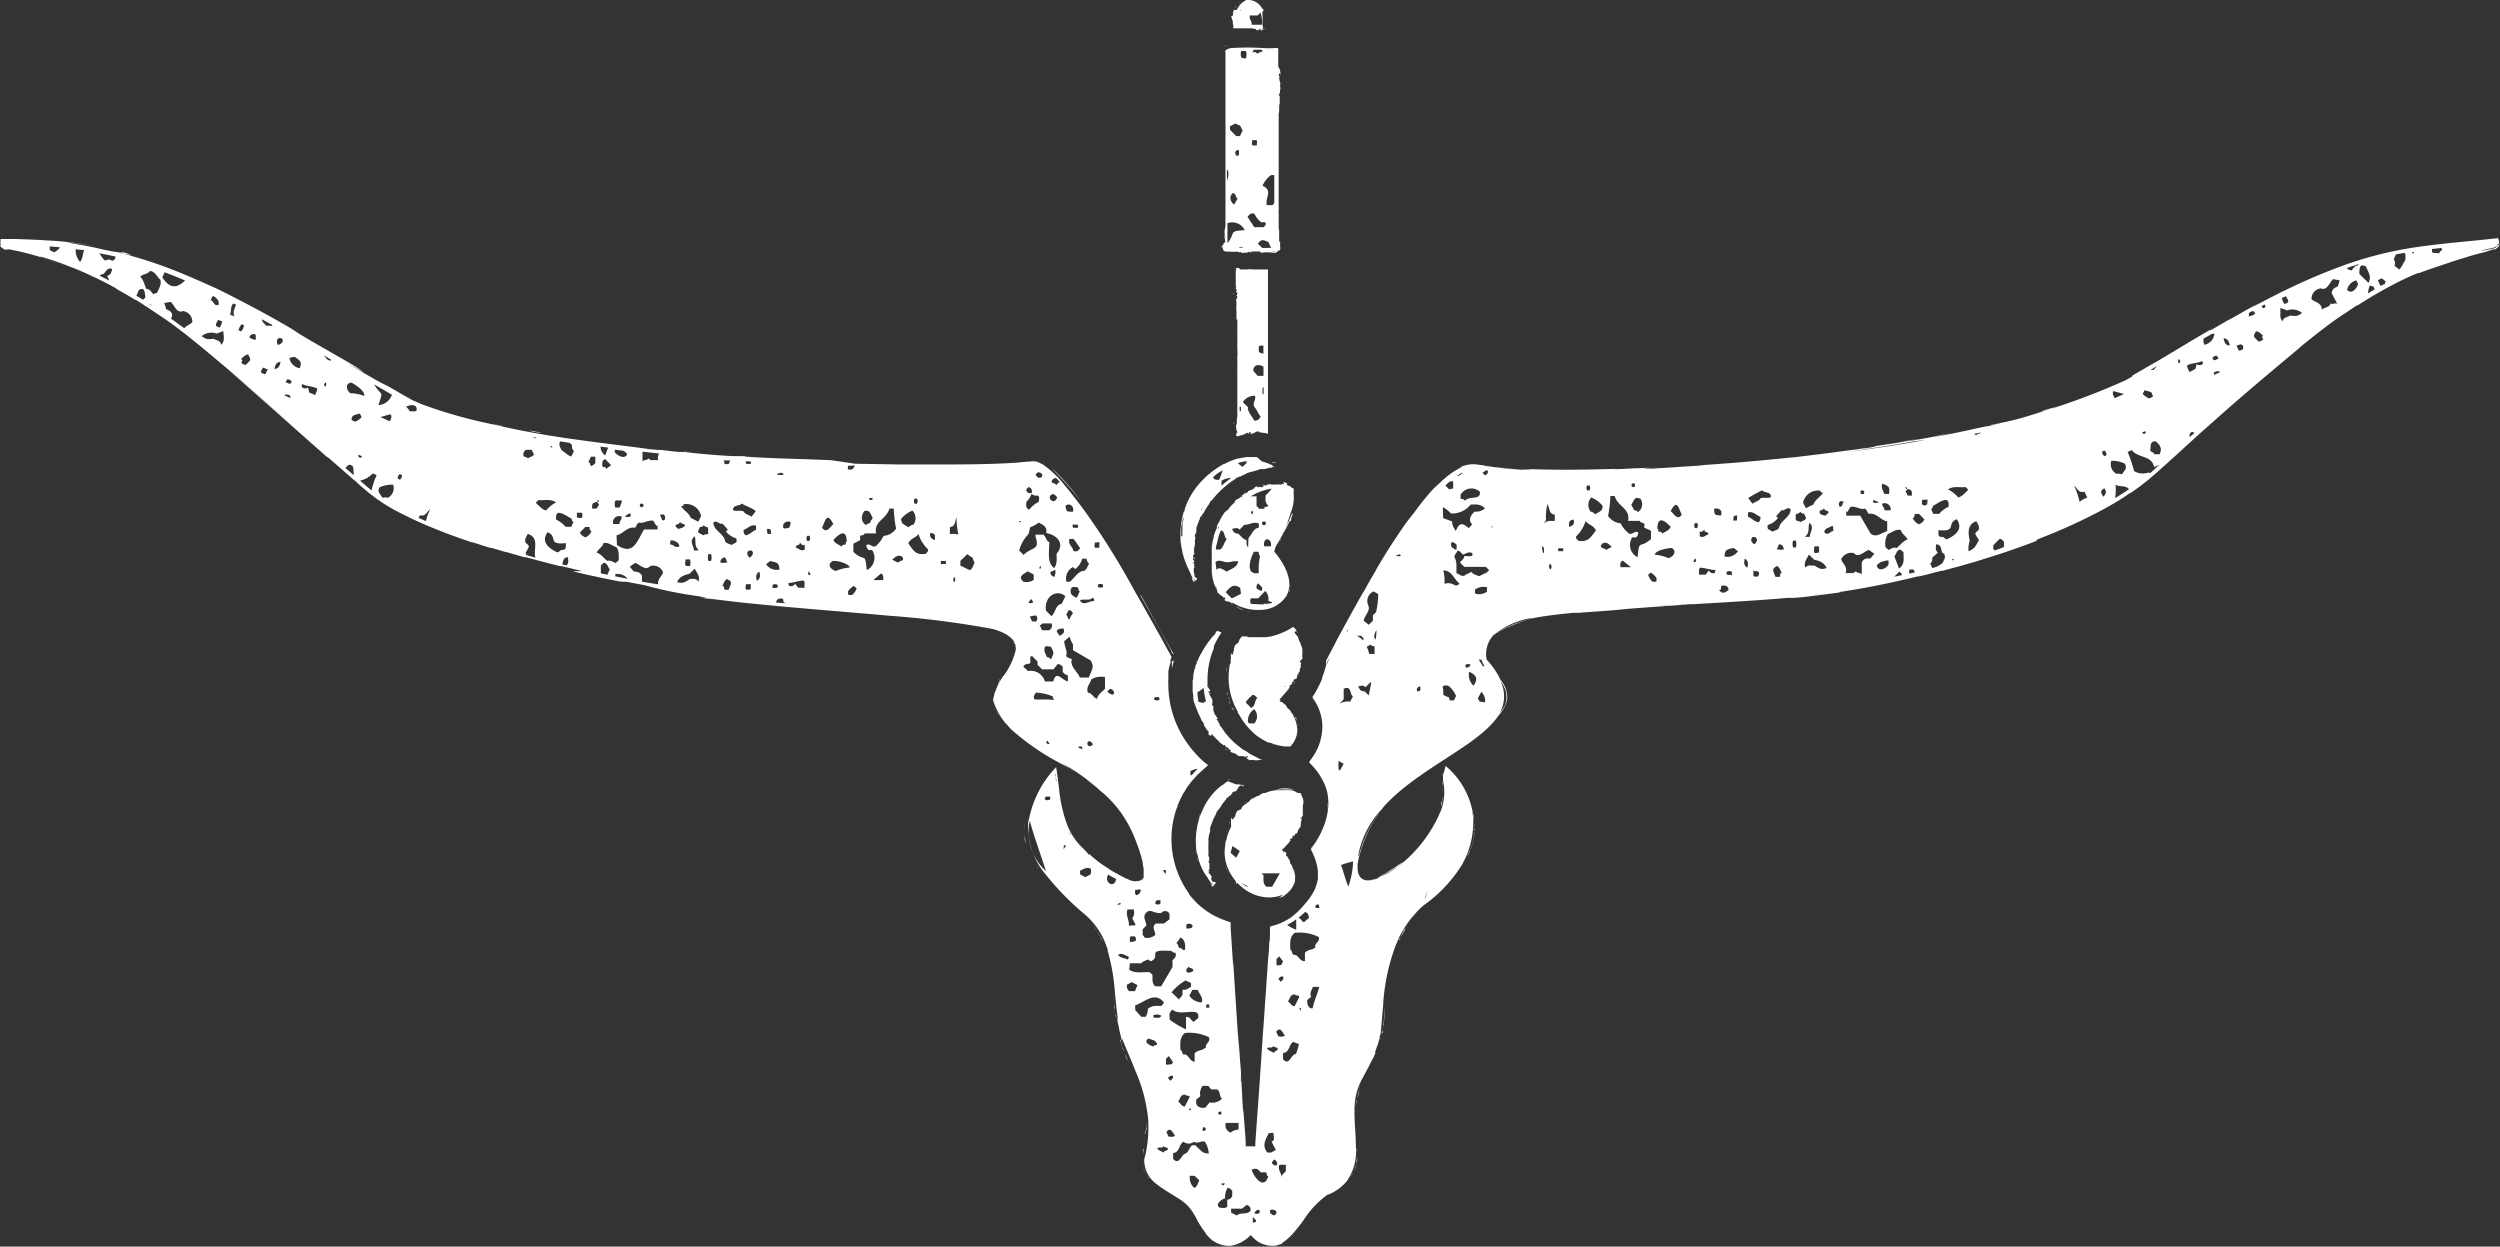 <svg id="Emblem" xmlns="http://www.w3.org/2000/svg" width="240.66" height="120" viewBox="0 0 240.66 120"><rect x="0" y="0" width="240.66" height="120" fill="#333333" stroke="none"/><defs><style>.cls-1{fill:#fff;}</style></defs><path class="cls-1" d="M123.33,46.65a3.53,3.53,0,0,0-.65,0l0,0,0,0h-.12s0,0,0,0-.08,0-.16,0,0,0,0,0l-.09,0s0-.07,0-.06c-.18,0-.25.12-.32.05h0c-.16.06-.09.07-.1.12l-.1,0-.11-.1v.08s-.07,0-.07,0,0,0,0,.08-.28.13-.34,0c0,.06.11,0,0,.08-.07-.11-.12.06-.23,0s.11-.07,0-.08-.19.06-.26.11,0,0,0,.06h0s-.16.08-.24.14a2.46,2.46,0,0,0-.39.15h0c0,.08-.11.14-.19.21s0-.06,0-.11l-.08.06a.17.17,0,0,1-.07.09v-.05a1.47,1.47,0,0,1-.32.27s.1,0,.1.07l-.07,0a.05.05,0,0,1,0,0,.33.33,0,0,1-.06.06l0-.08c-.07,0,0,.05-.06.09s0,0-.06,0,0,0,.06,0a.52.52,0,0,1-.16.07s0,0,0,.07,0,0-.12,0-.08.07-.06.1,0,0-.06,0-.21.22-.13.19h0c-.13.17-.32.31-.45.47h0a3.72,3.72,0,0,0-.22.3s-.07.06-.06,0-.06.09-.15.2c0-.09,0,0,0-.09a.86.86,0,0,0-.17.24s-.06.06-.09.11l.05-.06-.1.15v0c-.15.21-.21.42-.33.57s.07-.12.06-.06-.13.21-.15.24a2.52,2.52,0,0,0-.12.29s0,0,0,.09-.06.13,0,.06l0,0s0-.08,0,0h0a1.5,1.5,0,0,1-.08.17c0,.08,0,0,0,0a3.84,3.84,0,0,0-.14.36v0l-.08.24a.49.49,0,0,0,0,.12c0,.09,0,0,0,0a2.91,2.91,0,0,0-.09.33v0l0,.08v.05l0,.17v0a1.15,1.15,0,0,1,0-.2v0l.06-.26c.06-.19.1-.34.18-.55,0,.06,0,0,0-.07a6.1,6.1,0,0,0-.34,1.32h0l0,.23v-.22h0a1,1,0,0,0,0,.14v0h0l0,.13s0-.07,0,0a2.68,2.68,0,0,0,0,.33s0,0,0,0l0,.3v0c0,.12,0,.23,0,.35v.54s0,.13,0,.17v.12a.87.87,0,0,0,0,.21l0,.15s0,0,0-.06,0,.11,0,.11.06.16,0,.21,0,0,.06.1h0a0,0,0,0,1,0,0c0,.07,0,.15,0,.22a1.89,1.89,0,0,1,.11.46,3.17,3.17,0,0,0,.17.37s0,0,0,0c0,.14.11.07.16.16l0,0v0c0,.12-.08-.07-.08,0s.13.19.12.35l0,0c0,.12.18.17.26.31h0a1.48,1.48,0,0,1,.39.28c-.07,0-.07,0-.1,0s.07-.08.17,0,0,.15,0,.21l-.09-.09c0,.11.12.12.16.17l0,0c.18.11.25,0,.43.14v0c.12,0,.08.06.19.1a0,0,0,0,0,0,0l.16.11a.86.86,0,0,1-.14-.13.43.43,0,0,1,0-.07,4.53,4.53,0,0,0,2.7.72l-.1,0h0l-.2,0h-.12l.35,0,.1,0a3,3,0,0,0,2.45-1.29.91.91,0,0,0,.11-.16l-.1.15c.57-1,.42-2.43-1.14-4.31h0l0,0,0,0a2,2,0,0,1,.31-.79l.06-.08h0v0h0l.22-.33v0l-.15.22s.08-.1,0,0l.22-.32v0h0l0-.06,0-.09.1-.17s0-.07,0,0,0,0,0,0v0h0l-.08.13.09-.15,0-.08a1.77,1.77,0,0,0,.14-.23,4.39,4.39,0,0,0,.24-.51l0-.07,0,.08.13-.32c0-.12,0,.07,0-.1v0a8.58,8.58,0,0,0,.32-.94v0a3.55,3.55,0,0,0,.27-1.59l0,0,0-.14a.88.88,0,0,1,0-.28s0-.14,0-.2a.33.33,0,0,0-.13-.13v.06c-.06-.08-.23-.18-.19-.21s-.05,0-.06,0v0a.81.81,0,0,0-.22-.07c-.14-.11.1-.13-.14-.25s-.3,0-.27,0,.08,0,.07.09h-.09Zm.18,5h0v0l0,0Zm-2-1.36a.2.2,0,0,1,.34,0v.17A.19.19,0,0,1,121.51,50.26Zm0,6.27s0,.22-.08.34l-.43-.21a.42.42,0,0,1,.12-.53Zm.5-4.65c.32.12.39.35.32.68h-.63C121.63,52.21,121.71,52,122,51.88Zm-.18-4.21c0,.33-.09.68.29,1l-.47.18.1.1h-.52l-.27-.28v-.92h-.55a5.23,5.23,0,0,1,2-.74A3.91,3.91,0,0,1,121.85,47.67Zm-1.29,1.81a.22.22,0,0,1,0-.35A.21.21,0,0,1,120.56,49.48Zm1.83-2.85h0Zm-4.81,3.54Zm-.16.28v0Zm-.16.32a1.56,1.56,0,0,1,.07-.14l0,.09,0,.06,0-.06a.2.2,0,0,1,0,.08l0,.09C117.25,50.79,117.19,50.9,117.26,50.77Zm-.05.13,0,.06-.06.12Zm0,1.22a4.23,4.23,0,0,1,.34-1.08c.37,0,.29.61.56.83-.25.31-.3.73-.62,1h-.43A2.57,2.57,0,0,1,117.21,52.12Zm1,2a3.06,3.06,0,0,1,1-.12c-.11.65-.7.71-1.1,1-.27-.15-.75-.55-1-.15,0-.25-.06-.51-.08-.78C117.41,53.77,117.9,54.22,118.22,54.1Zm-1.52-1.43v0S116.69,52.71,116.7,52.67Zm0,.1h0S116.68,52.82,116.69,52.77Zm0,.52Zm0,0v0h0Zm2.79,3.83-.87.43A4.7,4.7,0,0,1,118,57c.46-.54.78-.85,1.39-.4Zm.69-4.46c-.23-.31-.12-.54-.17-.73-.35-.08-.52-.39-.78-.6-.38-.06-.38-.06-.61-.46.28-.07.53-.16.74.06l.45-.46c.55,0,.93-.35,1.4-.11,0,.1,0,.21,0,.39-.55.07-.65.63-1,1Zm.59.4h.37c.14.11,0,.35.2.4a5.56,5.56,0,0,0-.13,1.65C119.85,55.43,120.32,53.82,120.71,53.1Zm-.32,5a.48.48,0,0,1,0-.51h.7l.67-.71a1,1,0,0,1,.3.91c.08.14.35.08.36.25a3.68,3.68,0,0,1-.58.08.52.52,0,0,0-.24,0s0,0,0,.06C121.16,58.17,120.78,58.15,120.39,58.13ZM123.25,52l0,.07.06-.09Zm.08-.15h0l0-.06Zm1.1-2.38h0c0,.1-.09.3-.14.41v0l0,.12,0-.05,0,.06h0c0,.09-.07.19-.1.25s.08-.2,0-.09l0-.13c0,.1,0-.08,0,0s-.08.2-.16.37,0,0,0,0c-.11.25-.1.19-.18.37a1.2,1.2,0,0,1-.09.19l0-.05c-.09.17,0,.1-.14.27l.06-.11a1.47,1.47,0,0,0-.09.17h0c-.09.17-.2.36-.31.55h0l-.32.52a23,23,0,0,0,1.43-2.93ZM113.81,53a.43.43,0,0,0,0,0l0,.1a7.36,7.36,0,0,0,.46,1.37h0c0,.09.09.18.13.27a1.59,1.59,0,0,0,.16.37v0c0,.08.14.24.11.24a.07.07,0,0,1,0,.05h0c0,.06.09.11.13.16s-.1,0,0,.26.19.18.2.13,0-.09,0-.12l.06.06h0c.09,0,.22-.1.13-.26a.47.47,0,0,1-.15-.06v0l.08.08c0-.07-.07-.08-.12-.1a0,0,0,0,0,0-.06.05.05,0,0,0,0,0c0-.15-.06-.3-.08-.46h0l0,0a.57.57,0,0,1,0-.13.05.05,0,0,1,0,0c0-.1,0-.08,0-.16h0l0-.08s.06,0,.06,0c0-.16-.09-.24,0-.31h0c0-.16,0-.08-.09-.11s0-.07,0-.1L115,54l-.06,0s0-.06,0-.06,0,0-.07,0,0-.3.07-.32,0,.1-.07,0,0-.14,0-.24,0,.13.07,0,0-.19,0-.27,0,0,0,0h0a2.42,2.42,0,0,1,0-.27s.05-.26.09-.39h0s0-.16,0-.26,0,0,0,.08v-.09a.17.17,0,0,1,0-.11l0,0a1.55,1.55,0,0,1,.06-.4s-.05,0-.08,0,0,0,0-.06v0a.12.12,0,0,1,0-.08v.07c0-.07,0,0,0-.1s0,0,0,0,0,0,0,.07a.53.53,0,0,1,.07-.15s0,0,0-.06,0,0,.07-.1,0-.1,0-.11a.07.07,0,0,1,0-.05c0-.06.08-.28,0-.22h0a4.71,4.71,0,0,1,.22-.59h0c0-.12.11-.25.13-.34s0-.07,0-.06a.77.77,0,0,1,.1-.21c0,.09,0,0,0,.09a.85.85,0,0,0,.13-.25c0,.05.06-.07.09-.13l0,.07a1.09,1.09,0,0,1,.08-.15v0a4.43,4.43,0,0,1,.33-.55c0-.06-.08.11-.06.06l.17-.22c.09-.12.06-.13.16-.26,0,0,0,0,0-.07s.1-.11.06,0l0,0s-.05.07,0,0v0s.13-.17.11-.13,0-.05,0,0l.22-.26s0,0,0,0l.11-.14a.46.46,0,0,0,.07-.07l.06-.07c.07-.07,0,0,0,0l.16-.16c.12-.13.25-.26.38-.38l0,0,.54-.46h0l0,0,.24-.18.12-.09.41-.26-.06,0,.18-.11.06,0,.16-.09.09,0c.16-.08.17-.11.33-.18,0,0,0,0-.07.05s.1,0,.09-.05a2.07,2.07,0,0,1,.2-.08.19.19,0,0,1,.08-.06s0,0,0,0,.09-.05,0,0a5.49,5.49,0,0,1,.63-.18l.37-.11s0,0,0,0c.16,0,.08-.08.26-.1s-.09,0,0,0,.21,0,.34,0h0c.09,0,.21-.06.36-.06a0,0,0,0,0,0,0,.48.48,0,0,1,.18-.07,1.26,1.26,0,0,1,.27,0h0v0s0,0,0,.06h0s-.09-.09,0-.13.15,0,.18,0l-.09.07c.07,0,.11-.07.12-.08l0,0h0l-.1-.07s0,0,0,0l0,0a.25.25,0,0,1-.09-.09,0,0,0,0,1,0,0c-.06,0-.08-.06-.08-.07h0l-.08,0h0l0,0,0,0-.06,0h0l0,0,0,0h0l0,0,.05,0-.21-.1.16.07,0,0,.08,0h0l-.07,0h0l0,0,0,0-.15-.07,0,0h0l-.34-.12h0l-.21-.06h0l.19.05-.28-.07.09,0h0l-.08,0L121,44l.1,0-.19,0h-.55L120,44h0l-.35.06.07,0-.22,0h.09l-.33.07h0l-.07,0h0l-.35.1.34-.1a6.6,6.6,0,0,0-1.35.55l0,0-.06,0h0l-.12.07-.14.08.21-.11a5.58,5.58,0,0,0-.58.35l0,0-.09.06,0,0a6.62,6.62,0,0,0-.61.47c-.13.1-.25.21-.37.32.13-.12.26-.24.41-.36h0a4.21,4.21,0,0,0-.44.39l0,0h0a7.54,7.54,0,0,0-1.47,1.86l-.1.17.09-.15A7.45,7.45,0,0,0,113.81,53Zm2-4.14-.16.27,0-.05C115.65,49,115.75,48.93,115.85,48.86Zm-1,6.58,0,0,0,0Zm.11.41,0-.07H115A0,0,0,0,1,115,55.85Zm.06-.12c-.06,0,0-.08-.06-.1h0l0,.06S115.05,55.71,115,55.73Zm-.11-1.15ZM117.84,47h0l0,0Zm.71-.59h0l0,0Zm0,0,0,0h0Zm3.87-1.91Zm0,0ZM120,44.39v.18l-.4.38-.45-.37A5.43,5.43,0,0,1,120,44.39Zm-2.41,2.4v-.5a1.47,1.47,0,0,1,.93-.26A8.55,8.55,0,0,0,117.55,46.79Zm-.23-1.3.34-.23a8,8,0,0,1-.34.93c-.3,0-.47,0-.58-.24C116.93,45.79,117.12,45.63,117.32,45.49Zm3.92-3.86h.05a5.85,5.85,0,0,1,.73.12v0h0v0h0v-1h0v0h0v-.18h0v-.19h0v-.52h0v0h0v-.57h0v-.82h0v-.19h0V37h0v0h0v-.17h0v-.94h0V35.8h0v0h0v0h0V34.66h0v-1h0v0h0v0h0v-.27h0v-.5h0V31.68h0v-.22h0v-.65h0v-.06h0v-.08h0v-.12h0v0h0v0h0v-.6s0-.09,0,0V29.4h0v-.19a1.72,1.72,0,0,0,0-.23h0v.09h0v.16a1.07,1.07,0,0,1,0-.18V28a.26.26,0,0,1,0-.09v-.28c0-.15,0,.08,0-.12V26h0v0h0v-.06h-.08a.4.4,0,0,1-.11,0c-.26,0-.52,0-.77,0h-.43c-.21,0-.37-.05-.64,0l0,0c-.1,0-.31,0-.29,0a.08.08,0,0,1-.07,0v0l-.24,0c-.18,0,0-.1-.24-.15-.1,0-.28.06-.24.1s.1,0,.1.07h-.09v0h0V27h0l0,0v.14l0,0c0,.1,0,.09,0,.17s0,0,0,0l0,.1s-.07,0,0-.05c0,.18.06.29,0,.36v0c0,.19,0,.11.09.13V28l-.1.08.06,0s0,.07,0,.06,0,0,.07,0,0,.34-.07.37,0-.12.07,0,0,.15,0,.26,0-.14-.06,0,0,.22,0,.31a.06.06,0,0,1,0,.06h0a2.54,2.54,0,0,1,0,.31,2.47,2.47,0,0,0,0,.44h0s0,.17.06.28,0,0-.06-.08v.1a.21.21,0,0,1,0,.13l0,0a3.24,3.24,0,0,1,0,.46s.06-.06.09-.05v.1l0,0s0,.06,0,.09l0-.08c0,.08,0,.05,0,.11s0,.05,0,0,0-.06,0-.08a.69.69,0,0,1,0,.19s0,0,0,0,0,.05,0,.13,0,.12,0,.12,0,.05,0,.07,0,.33,0,.25v0h0c0,.23,0,.49,0,.72h0c0,.14,0,.31,0,.41s0,.09,0,.07a1.19,1.19,0,0,1,0,.28c0-.11,0,0,0-.11a1.63,1.63,0,0,0,0,.31s0,.11,0,.17v.11l0,0c0,.28.05.51,0,.72s0-.15,0-.08l0,.3c0,.18,0,.17,0,.35,0,0,0,0,0,.1s0,.16,0,.07v0s0-.1,0,0v0a1.11,1.11,0,0,1,0,.2c0,.1,0,0,0,0v.69a.45.45,0,0,0,0,.13c0,.11,0,0,0,0v.7h0v.29h0V37h0v1.2h0c0,.19,0,.34,0,.59v-.08a2.27,2.27,0,0,1,0,.24s0,0,0,.08,0,.18,0,.2l0,.12c0,.2,0,.23,0,.42,0-.06,0,0,0-.1,0,.06,0,.12,0,.12a1.91,1.91,0,0,1,0,.24s0,0,0,.11h0s0,.12,0,0c-.09.2,0,.56-.09.74s0,.31,0,.44,0,0,0,0c0,.23.12.12.08.36s0-.11-.07,0a.25.25,0,0,0,0,.25V42s0,.07,0,0a.17.17,0,0,1,.14,0h-.06c.12,0,.43-.14.6-.15a0,0,0,0,0,0,0,1.13,1.13,0,0,1,.46-.2c0,.07-.06,0,0,.1s0-.1.11-.13.16.05.18.12h-.14c.08.09.18,0,.25,0v0c.2-.05.2-.16.43-.2h0c.11,0,.11,0,.2,0Zm.74-12.5a.14.14,0,0,1,0,.07v-.08h0Zm0,.45v0Zm0,.47h0Zm0,7.84v0Zm-2.69,1.27.13,0v.38a.34.34,0,0,1-.12.06Zm.82.05-.51-.5a1.32,1.32,0,0,1,1.17-.61c.15.43-.35.72,0,1.15.21.24.32.6.55.86-.24.35-.24.35-.62.39C120.54,40.07,120.1,39.69,120.13,39.21Zm1.48-3.91v.88h-.57l-.4-.47a.48.48,0,0,1,.27-.53A.76.76,0,0,1,121.61,35.3Zm-.45-1.43v-.51c.11-.15.29-.08.44-.09v.79C121.49,34,121.36,34,121.16,33.87Zm.35,4v-.49a.38.38,0,0,1,.11-.11v.72Zm-.25,3.81Zm0,0Zm.76-.23v0Zm0-1.62h0Zm0,.4v0Zm0-1.72v0Zm0-.76v0Zm0-1.42h0v0Zm0-.4v0Zm0-2.35v0Zm0-.19v0ZM119,26Zm-.17,1.4h0v0S118.87,27.37,118.87,27.35Zm4.66,24.24v0Zm1.36,9.25,0-.06.07.08Zm.61,2h0Zm-6.56-4.48.06,0h0l-.07,0Zm6.42,5.78,0,0v0Zm.13,12.73h0S125.47,76.83,125.49,76.89Zm-4.26-18h0Zm3.37,6.88c0-.07,0,0-.06,0l.1-.12C124.52,65.72,124.77,65.59,124.6,65.72Zm-5.72-7.38h0l0,0Zm0,0,0,0h0Zm0,0h0l0,0Zm0,0h0l.06,0-.08-.05,0,0h0l.07.05Zm6,6.81s-.07,0,0,0S125,65.12,124.94,65.18ZM123,6.44l0-.21A.46.46,0,0,1,123,6.44Zm1.26,43.48,0,0C124.33,49.81,124.28,49.93,124.29,49.92ZM119,48.35Zm1-.92v0h0Zm63.8-5c-1.44.22-1.15.17.07-.05C183.71,42.4,185.66,42.08,183.74,42.42ZM125.53,62.75s0,0,0,.08S125.51,62.74,125.53,62.75ZM124.25,50l0-.08Zm-6.7,0v0l0,.1Zm1.3-1.66.06,0S118.85,48.44,118.85,48.42ZM121,46.9c-.07,0-.06,0,0,0S121,46.85,121,46.9Zm-.43,12Zm1.06-12.25c-.07,0,0,0,0,.06l-.16,0C121.66,46.68,121.38,46.63,121.6,46.65Zm-1.76,12.2h0Zm1-13.56c-.07,0-.07,0,0,0Zm-2.66,3.87v0S118.13,49.22,118.17,49.16Zm-1,1.69s0,0,0,0Zm-.44,1.39Zm8.17,23.88h0l-.07,0ZM120.81,47h0s0-.08,0-.09l0,0A.07.07,0,0,0,120.81,47Zm4.59,14.75h0S125.37,61.72,125.4,61.78Zm-5.62-2.94h0Zm-.6-.31a3.31,3.31,0,0,0,.43.24l.06,0c-.22-.12-.45-.25-.66-.39Zm.49.28.11,0h0a.66.66,0,0,1-.11,0h0Zm-3-6.06h0v0Zm0-.16a.54.54,0,0,1,0-.08v.06C116.72,52.5,116.72,52.53,116.71,52.59Zm0-.08h0S116.71,52.54,116.72,52.51Zm1.7,26.74s0-.12,0-.13S118.42,79.2,118.42,79.25Zm-1.58-27.37V52h0Zm-.06.27,0,.1h0Zm4,6.74h0Zm-2.43,17.79.05,0S118.34,76.71,118.35,76.68ZM124,57.2l0-.06Zm.08-.25a1.14,1.14,0,0,0,.07-.32,1.57,1.57,0,0,1,0,.23A.32.32,0,0,1,124.1,57Zm-7.37-1.7a.08.08,0,0,0,0,0h0S116.73,55.28,116.73,55.25Zm.2.83,0,0v0Zm7.26.09h0v0Zm-.38-1.31Zm-5,3.44h0l-.1-.07Zm4.81-3.76-.15-.25.09.16Zm.55,1.63,0-.11s0,.07,0,.11Zm-.13.91Zm.1-1.14v-.07h0v.18s0-.08,0-.11Zm-.48-1.32,0-.08,0,0ZM124.1,57Zm-7.34-4.68,0,.21c0-.06,0-.17,0-.09v-.06s0-.06,0,0Zm7.43,4.1Zm0,.24h0ZM124,55.37h0Zm-1-3h0Zm1,4.72,0-.11v0h0l0,0s0-.07,0,0Zm-5.18,1.28Zm5.1-3.05v0l0-.06h0l.06.17Zm-3.24,3.6.27,0h-.27ZM124,55.34v-.05h0Zm.07,1.72h0l0,.08v0l0,0h0v0Zm0-1.36v0S124.11,55.69,124.11,55.7Zm0,0a2.29,2.29,0,0,0-.08-.28l.06.19Zm-.28-.76-.14-.28.13.24Zm.37,1.31Zm0,.09v-.09a.57.57,0,0,1,0,.13v0a1.93,1.93,0,0,1,0,.24C124.19,56.52,124.19,56.4,124.19,56.3Zm-5.3,2,0,0Zm2.15.53h0Zm-2.46-.71a.31.31,0,0,1-.14-.06Zm4.21-4.82,0,0h0l0,0,0,.06a2.7,2.7,0,0,1,.2.25v0l-.09-.13-.17-.2Zm2,16v0Zm-1.36-15.07a.43.43,0,0,0,0,.07h0a6.09,6.09,0,0,0-.44-.62c.13.16.26.34.38.52Zm-.38-.54,0,0h0Zm.62-7v0h0Zm-4.14,14.68,0-.06C119.62,61.27,119.61,61.34,119.55,61.34Zm4.37-4a.47.47,0,0,0,.07-.12l-.06.11h0Zm.73,11.56h0l0,.09ZM124,57.25l0,0,0,0Zm-3.58,1.65a2,2,0,0,1-.43,0l.21,0h.22ZM124.69,69Zm-6.43-5.51a.74.74,0,0,0,0,.15A.25.25,0,0,1,118.26,63.5Zm4.53-10.16-.08-.09.06.07Zm1.11,1.74v0h0Zm.91,14.21h0S124.81,69.31,124.81,69.29Zm-.68-13.52,0,.08h0v0l0-.09,0,.05,0-.05V55.7a.44.44,0,0,1,0,.1Zm-7.37-3.53h0v0Zm7.37,3.56v0Zm-.24-.74a1.11,1.11,0,0,0-.07-.16l0,0,.07.16Zm-3.31,3.84Zm0,0h0ZM124.1,57h0v0Zm-7.34-4.74h0v0Zm7.15,2.85h0a.54.54,0,0,0,0,.11l0-.1Zm-.34-.68v0h0Zm.47,2.7h0v0ZM120,58.86Zm.77,0h0Zm-.13,0Zm4.19,10.41a1.88,1.88,0,0,0-.12-.3v0a.52.52,0,0,1,0,.12l0,.12ZM115,64.5v.06a1.24,1.24,0,0,1,0-.16Zm8.18,7.36h.07l-.1,0h0Zm-.84,14.52h0Zm-3.17-1.13,0,0Zm.33.24.11.08-.1-.07Zm-.38-.29,0,0Zm.38.29-.19-.13Zm-.21-.15,0,0h0l.07.05Zm-.78-.8,0,0Zm0-.06s0,0,0,.06h0Zm.09.11Zm1.06,1,0,0Zm-.81-.68h0Zm-.21-.24ZM119,85Zm-.15-.15-.16-.19Zm-.24-.3.08.11,0,0h0l0,0s0,0,0,0h0Zm6.21-23.8c-.06-.09-.12-.2-.14-.22a1.9,1.9,0,0,0-.21-.19h0l0,0s0,0-.06.06l0,0h0s0,0,0,0l0,0s.07,0,0,0h0l-.15.09c-.07,0,0,0,0,0l-.32.18h0l-.11.06a7.8,7.8,0,0,1-1.58.56h-.08l-.28.05h0l.23,0-.15,0,.19,0h0l-.29,0h0c-.17,0-.29,0-.51,0h-.13s0,0-.07,0-.15,0-.17,0l-.1,0c-.17,0-.19,0-.36,0,0,0,0,0,.09,0-.06,0-.11,0-.11,0s-.15,0-.2,0,0,0-.09,0,0,0,0,0-.1,0,0,0a.94.94,0,0,0-.31-.08l-.21,0h-.1s0,0-.07,0l-.24.35s0,0,0,0,0,.14-.1.26,0-.09,0-.06-.1.18-.24.24v0c-.1,0-.07.22-.16.34s0,0,0,0a1.22,1.22,0,0,1-.08.45c0-.07,0-.07-.07-.08s.1,0,.07.15-.12.1-.19.08l.05-.11c-.11,0-.06.14-.1.2l0,0c0,.19.06.23,0,.42h0c0,.11,0,.09,0,.2a0,0,0,0,0,0,0,.07.07,0,0,0,0,0c0,.08,0,.16-.07.24v0h0v0h0v.06h0a.19.19,0,0,0,0-.07,6.54,6.54,0,0,0,.75,4.57l0-.05,0,.05h0l0,.07a.41.41,0,0,1,0,.09l0-.07.13.2v0l0,0A6.78,6.78,0,0,0,121,70.84l.08,0-.07,0c.15.1.3.21.45.3h0l.27.15-.14-.07c.15.09.34.18.53.27l0,0,.07,0h0l0,0h0l.06,0h0l.1,0-.09,0,0,0a5,5,0,0,0,1.48.37h-.11l.14,0H124l.16,0h.07s0,0,0,0l0,0,.12-.16h0a2.23,2.23,0,0,0,.53-1.32,1.72,1.72,0,0,0,0-.32v.08c0,.06,0,.1,0,.13v0c0,.05,0-.08,0-.08a.45.45,0,0,0,0,.11,3.11,3.11,0,0,0-.59-1.73l0,0,.1.12a1.12,1.12,0,0,1,.12.17s0,0,0,0a.35.35,0,0,1,0,.08,4.76,4.76,0,0,0-.28-.49.46.46,0,0,0-.13-.16v0l-.11-.08c-.14-.11-.14-.32-.35-.43v0c-.06-.07-.22-.16-.18-.19s0,0-.06,0l0,0-.2-.06s0-.07,0-.09l.07,0a.06.06,0,0,1,0,0s0-.06,0-.07a.11.11,0,0,1-.09,0,.08.08,0,0,1,0,0v0l0,0,0,0a1.57,1.57,0,0,1,.19-.26h0c.12-.15.26-.29.4-.45h0v0l.08-.09s0,0,0,0,0-.09.11-.11,0,0,0,0l0-.09s.06,0,0,.07c.14-.09.08-.25.18-.25h0c.07-.15,0-.11,0-.16l0-.08h.15l0-.06s0,0,.06,0,0,0,0-.08.12-.26.23-.22-.08.06-.06-.05,0-.13.14-.18,0,.12.06.06.11-.16.13-.24a0,0,0,0,1,0-.06h0c0-.07.08-.16.09-.25a1.58,1.58,0,0,0,.21-.33h0c-.07,0,0-.17,0-.26a.08.08,0,0,1,.06.09l0-.08s0-.06,0-.12l0,0a1,1,0,0,1,.07-.4s-.1,0-.14,0,0,0,0-.07,0,0,0,0,0,0,0-.08l0,.08c0-.07,0,0,0-.1s0,0,.06,0,0,0,0,.07a.4.4,0,0,1,.08-.16s-.05,0,0,0,0,0,.08-.1,0-.11,0-.12,0,0,0,0,0-.3,0-.23v0h0a4.36,4.36,0,0,0,0-.63h0a1.21,1.21,0,0,0-.13-.34s0-.09,0-.08a.66.66,0,0,1-.09-.22c.06.08,0,0,0,.09a.54.54,0,0,0-.11-.26s0-.09,0-.14l0,.08-.08-.15h.05c-.11-.23-.3-.34-.37-.52S124.85,60.82,124.8,60.79Zm-4.09,8.88c-.18,0-.45.08-.59-.1a1.32,1.32,0,0,1,.59-1.26A1,1,0,0,1,120.71,69.67Zm3-3.6-.08.11s0-.07,0-.11Zm-5.52-2v0h0Zm2.21,4.1-.5-.5c.15-.33.45-.5.64-.74.24,0,.3.16.49.29C120.71,67.44,120.92,68,120.39,68.16Zm3.5,3.75h0Zm0,0h0Zm.47-.17s0,0,0,0l0-.05h0Zm0-.06,0,0h0l-.08.11.08-.12h0l0,0Zm.57-1.42h0v0Zm0-.17v0Zm0-5.14h0s.08.05.06.07h0A.07.07,0,0,0,124.93,65Zm-.11,4.38v0Zm-.23-.51h0S124.58,68.82,124.59,68.83Zm-.71,3.09h0Zm.71-3.08h0Zm0,15.57h0a0,0,0,0,0,0,0Zm0,.17a.88.88,0,0,0,0-.16v0h0A.78.78,0,0,1,124.55,84.58Zm0-.16v0h0Zm.92-6.53h0Zm-2.58,8.48h0Zm2.33-7.3s0,0,0,0v0Zm-2.95,7.31h0Zm2.28-2a.87.87,0,0,0,0-.28c0,.13,0,.06,0,.11A.48.48,0,0,1,124.57,84.39Zm-5.3.91s0,0,0,0l0,0-.1-.08Zm-1-5.7,0-.08v0h0l0,0,0,0h0v0l0-.06Zm0,0h0Zm0,0,0,.1v-.06Zm0-.09v0l0-.05,0-.09,0,0,0,0h0v0Zm5.14-3.64h0Zm-.24,0h0Zm1,0h0Zm-6.36,5.18h0v0Zm0,.18v0c0-.05,0-.11,0-.16v0h0s0,0,0,0h0v.14h0v.06Zm0,0h0Zm4.54,5.12h-.06l-.15,0h0l.17,0Zm-3.87-2,0,.06v0Zm.57.68.12.1,0,0-.11-.1,0,0-.14-.15A1.34,1.34,0,0,0,119,85.1ZM123,75.92l-.1,0h.1Zm-5,7.47v0l.08.26.11.25h0l0,0C118.08,83.67,118,83.54,118,83.39Zm.17.45.16.31c0-.08-.08-.15-.13-.24l0-.07Zm.44.75Zm-.26-.4,0,0ZM118,80.37Zm.12-.38c0,.1-.07.2-.1.29l0,0S118.08,80.09,118.11,80Zm-.1.31v0Zm.36,4,0-.07Zm0,.08a.35.35,0,0,0,0,.08l0-.07Zm0-.08,0,.08Zm-.13-4.56-.12.27a.77.77,0,0,1,.06-.14Zm2.19-2.77s0,0,0,0h0S120.41,76.94,120.43,76.93Zm2.45-1h0Zm0,0h0Zm-3.06,1.42,0,0h0ZM118.12,80v0Zm4.78-4Zm-3.59,9.4h0Zm4-13.46.18,0h0Zm-4.84-4.21,0,.11Zm5,4.24h0Zm-5-4.11h0v0Zm.07.16a1,1,0,0,0,.07.15h0l0-.08Zm.17.35.11.2c-.07-.12-.14-.26-.21-.4C118.68,68.16,118.71,68.23,118.75,68.3Zm-.4-.91a.25.25,0,0,1,0-.07A.25.25,0,0,0,118.35,67.39Zm.16.4,0,.07Zm5.24,4.13h0S123.8,71.93,123.75,71.92Zm-5.61-5.26c0,.14.08.3.13.47a2.23,2.23,0,0,1-.09-.32h0S118.16,66.72,118.14,66.66ZM124,71.91h0Zm-.21,0h0Zm-5.48-4.79.06.19C118.3,67.25,118.29,67.19,118.27,67.13Zm5.45,4.79h0Zm-5.54-5.11h0S118.19,66.85,118.18,66.81Zm4.58,4.93h0Zm-3.9-3.24h0Zm3.94,3.25.13,0h0Zm-1.39-.62-.1-.06Zm.91.46.06,0Zm-4.21-5.08,0,.15a.36.36,0,0,0,0-.1h0Zm4.8,5.27h0Zm-.22-.06h0Zm-.62-.23h0Zm1,.34Zm-4.06-3,0,.06Zm-.17-.28,0,.06v0h0Zm4,3.28h0Zm-3.8-2.89,0-.05Zm1.93,2,.13.09Zm-3-6Zm0,.87a2.46,2.46,0,0,0,0,.28.71.71,0,0,1,0-.14s0,.1,0,.05v-.2h0v-.13A.53.53,0,0,0,118,65.71Zm0,.33V66h0Zm0,.28q0-.13,0-.24v0h0c0,.13,0,.16,0,.28s0,.11,0,.17l0-.17Zm0,0h0S118.09,66.36,118.08,66.32Zm-.07-.65v0Zm.44,2h0l-.08-.2s0,.05,0,0l0-.09h0v0a1.21,1.21,0,0,1,.05.14l0,.12S118.44,67.63,118.45,67.65ZM118,65.54c0-.14,0-.27,0-.39,0,.15,0,.3,0,.42Zm2.24-4.11h0Zm4.65,8.22v0Zm-3.49,1.48.11.07,0,0h0l-.09-.06Zm1.07.52.28.09h-.05l-.31-.11h0Zm.62.18h0l-.14,0Zm-4.53-3.9v0a.36.36,0,0,1,0-.09Zm-.07-.16v0A.08.08,0,0,1,118.5,67.77ZM121.19,71a.74.74,0,0,0,.12.08h0l0,0-.16-.11Zm-2.62-3.06Zm6.31,1.64a2,2,0,0,0-.06-.23l0,.1A.79.79,0,0,1,124.88,69.57Zm.05.35v0Zm-1.76,1.93h0ZM118,65.15v0Zm0-.32h0Zm0,.85h0ZM124,71.91ZM118,65.7h0v0Zm6.91,4.22s0-.06,0-.08S124.93,69.89,124.93,69.92Zm-6.77-5.8c0,.24-.09.47-.12.7a.09.09,0,0,1,0,0c0-.1.07-.48.07-.46A1.62,1.62,0,0,0,118.16,64.12Zm6.76,5.72a1.37,1.37,0,0,0,0-.19v0s0,0,0,0A.63.63,0,0,1,124.92,69.84Zm-6.88-5h0Zm6.86,4.82a.24.24,0,0,1,0-.08s0,0,0,.06ZM118,64.82c0,.1,0,.21,0,.31a1.48,1.48,0,0,1,0-.22v-.09Zm1.35-3.46,0,0h0Zm-2.65,0Zm-.61.78v0l0,0Zm-.13.21,0,0h0Zm.25-.36-.09.12Zm-.53.83-.13.25s0-.08.08-.16l0,0Zm.19-.33,0,0,.09-.15Zm-.17.29,0,0v0Zm.14-.24-.14.24a2,2,0,0,1,.14-.23h0Zm.28-.43a2.45,2.45,0,0,0-.16.24h0v0l.06-.09,0,0,0,0Zm.35-.48-.06.08,0,0s0,0,0,0Zm0,0,.06-.06ZM118,72.06l.11.1c-.15-.12,0,.12-.15,0C118.05,72.14,118,72.1,118,72.06Zm-1.58-10.38v0h0Zm0,0-.16.21Zm0,0h0l0,0h0l-.06.07,0,0,0,0Zm-.19,18.52v0Zm-1.13-16c0,.06,0,.12-.05.18l0-.11Zm.18-.53s0,.08,0,.12l0-.1ZM115,64.76Zm0,0h0ZM116.12,81h0S116.12,80.91,116.12,81ZM115,64.56l0,.11A.53.53,0,0,1,115,64.56Zm.16,3.56c.06.18.14.37.21.56v0a.52.52,0,0,1-.05-.12l0-.12,0,0,0-.11Zm.86,13.57s0-.06,0,0Zm-.88-13.62h0v0Zm.09-4.26-.06.17s0-.08,0-.15Zm0,0v0h0Zm0-.14,0,0h0Zm-.14.37,0,.18,0-.17v0Zm0-.06,0,.06,0-.05Zm2-3.08s0,0,0,0Zm-2.05,3.39Zm1.17-2.37,0,0,0,0Zm.72,6.51.05,0C117.07,68.45,117,68.47,117,68.43Zm-1.18-18.59h0S115.84,49.78,115.81,49.84Zm1.35,11.06h0Zm-.79-12.07-.05.1v0Zm-1.4,16h0v-.07ZM114.83,66h0v0Zm.17-1.27v0s0-.07,0,0h0v0h0Zm1.37,6c.06.06.24.12.24.07s0-.08,0-.11l.07,0,0,0c.2.23.42.45.64.66h0l.06.07h0c0,.1.08,0,.1.11s0,0,0,0l.09,0s0,.06-.07,0c.08.14.24.09.23.19h0c.15.09.1,0,.17,0l.06,0,0,.15.06,0s.05,0,0,.06,0,0,.08,0,.24.14.2.25-.06-.09,0-.06.12,0,.17.14-.11,0-.06.06.15.11.23.14,0,0,.06,0h0c.06,0,.15.08.24.11s.2.15.31.22h0s.17,0,.26,0,0,0-.1,0l.09,0a.11.11,0,0,1,.11,0l0,0a1.43,1.43,0,0,1,.38.1s0-.09,0-.12l.07,0s0,0,0,0h.08L120,73c.06,0,0,0,.09,0s0,0,0,0L120,73a.49.49,0,0,1,.15.09s0,0,0,0,0,0,.1.07.1,0,.11,0a.11.11,0,0,1,0,0c.06,0,.28,0,.22,0h0c.2,0,.41.07.61,0h0l.24,0v-.07l-.11,0s-.07,0,0,0a.62.62,0,0,1-.21-.08c.09,0,0,0,.09,0a.87.87,0,0,0-.24-.1s-.07-.06-.12-.08l.07.05-.15-.08h0c-.2-.13-.39-.17-.53-.29s.11.07,0,0l-.2-.15c-.12-.08-.13-.06-.25-.15s0,0-.06,0l-.07-.06s0,0,0,0l0,0,0,0h0l-.13-.1c-.07,0,0,0,0,0l-.21-.16c-.11-.09-.23-.17-.33-.27h0c-.06-.06,0,0,0,0l-.09-.07c-.21-.2-.42-.4-.62-.62l-.24-.28-.06-.07,0,0c-.08-.1-.08-.12-.16-.23,0,0,0,0,0,0l.14.18-.09-.12a1.18,1.18,0,0,0,.11.15c-.05,0,0,0,0,0l-.18-.24h0a4.44,4.44,0,0,1-.27-.42l0,.06s-.07-.1-.11-.16,0,0,0-.07-.07-.14-.11-.14l0-.09c-.07-.15-.13-.15-.2-.29,0,0,0,0,.08,0s0-.1,0-.09-.09-.12-.09-.18,0,0-.07-.07h0s0-.08-.06,0c0-.19-.19-.43-.16-.6L116.8,68s0,0,0,0c0-.15-.13,0-.14-.22s.06.07.07,0-.08-.18,0-.32l0,0c0-.1-.11-.19-.13-.33s0,0,0,0a.92.92,0,0,1-.2-.38c.07,0,0,.06.1,0s-.1,0-.14-.08,0-.14.11-.16l0,.11c.08-.07,0-.14,0-.2h0c-.07-.16-.17-.15-.23-.34v0c-.06-.09,0-.09,0-.16s0-.32,0-.49h0a7.84,7.84,0,0,1,.36-2.35h0c.07-.23.16-.46.25-.68l0-.08,0,.07s0-.09,0-.13h0l0,0h0l0-.06c.09-.19.18-.38.28-.56v0l.09-.17a1,1,0,0,1-.08.14l.12-.21.32-.52h0v0l-.4-.16h0l-.15.15,0,0h0l0,0L117,61l-.3.32,0,0v0h0a.34.34,0,0,0,.08-.09,8.56,8.56,0,0,0-1.24,1.87s0,0,0,0v0l0-.07h0c-.08.17-.19.41-.28.64l0-.06a6.2,6.2,0,0,0-.39,1.4.88.88,0,0,1,0-.16v-.06c0,.06,0,.19,0,.21v.11c0,.18,0,.26-.06.38v0l0-.24s0,.11,0,0c0,.1,0,.25,0,.36v0h0V66s0,.07,0,0,0,0,0,0v0h0s0-.09,0-.14v.48c0,.18,0,.42.06.52a.32.32,0,0,1,0,.08v-.08a3.15,3.15,0,0,0,0,.32c0,.12,0-.07,0,.1v0a5.78,5.78,0,0,0,.23.86s0,0,0,.05l0-.08h0a3.64,3.64,0,0,1-.11-.39h0v0a.93.93,0,0,1,0-.1h0v0h0v0h0v0s0,.06,0,0a7.65,7.65,0,0,0,.49,1.31l-.05-.09c0-.09,0,0,0,0s-.08-.15-.07-.12l0-.08c.09.2.18.4.26.6a.43.43,0,0,0,.1.18v0a.39.39,0,0,0,.08.1c.12.14.06.33.23.49v0c0,.07.16.2.11.22s0,0,0,0l0,0,.16.13C116.44,70.59,116.24,70.52,116.37,70.71Zm-1.54-4.79h0v0Zm2.69,5.63v0l.06,0ZM115,67.33l0-.15Zm-.08-2.19h0Zm0,.1v0Zm0,1.86c0-.06,0-.1,0-.13l0,.14Zm0,.19s0,.2,0,.08v.09Zm.3-.63a2.34,2.34,0,0,0,.63-.45l.06.38h0a7.17,7.17,0,0,0,.18.9c-.08.07-.19.11-.26.18a3.63,3.63,0,0,0-.45-.1A5.71,5.71,0,0,1,115.27,66.66Zm1.08-.53a1.18,1.18,0,0,0-.06-.13S116.36,66.11,116.35,66.13Zm3.57,11.16-.06,0C119.91,77.21,119.94,77.26,119.92,77.29Zm-1.4-4.85s0,0,0,0S118.44,72.41,118.52,72.44Zm.75,3a.4.4,0,0,1,.15,0Zm1.24-2.84h0l-.07,0Zm.31.62-.08,0S120.82,73.2,120.82,73.21Zm1.6,13.16h0ZM116.9,56l-.05,0C116.81,55.92,116.87,55.91,116.9,56Zm2.57,17h0Zm-2.83-2.19,0,0h0Zm4.07,2.43h0ZM117,68.32v0h0Zm.28-7.49v0Zm1.48,11.65h0s-.06.07-.08.06,0,0,0,0A.07.07,0,0,0,118.71,72.48ZM117.24,69s0,0,0,0h0Zm0-8.15v0h0Zm0,0,0,0h0Zm-.29,1.47Zm-.21-.93h0l-.13.15.05-.06Zm.49-.52,0,0h0Zm0,0h0l0,0Zm0,.87h0ZM121.39,73h0S121.33,73,121.39,73Zm-6.17,6.31v0h0Zm1.09,4.06s0,.06,0,0S116.28,83.37,116.31,83.4Zm-1.19-3.52a.36.36,0,0,1,0-.1A.36.36,0,0,0,115.12,79.88Zm-.06.56v0Zm1.41,4.47h0Zm-1.35-5V80S115.12,79.91,115.12,79.88Zm.15-.72,0,.2a.39.39,0,0,1,0-.11Zm0,.2Zm.5-1.36Zm.07-.14-.11.21,0,0,0,0S115.76,77.91,115.79,77.86Zm-.21.43Zm-.1.25a1.8,1.8,0,0,0-.08.21h0l0,0A.58.58,0,0,1,115.48,78.54Zm-.13.35s0,.08,0,.12v0Zm0,.12,0,.15,0-.13h0Zm.1-.28v0h0Zm9.15,5.38v0ZM124.35,76l.06,0Zm.44,3.81h0s.06.06,0,.07h0A.07.07,0,0,0,124.79,79.79ZM124.26,76l.09,0Zm.3,8.13c0-.1,0-.19-.07-.29h0l0,.13a.65.65,0,0,1,0,.11v0Zm-1.12,2h0Zm-7.65-8.21,0-.1Zm9.67-.84s0,0,0-.07,0,0,0,0a.89.89,0,0,1-.06-.21c0,.07,0,0,0,.08a.44.44,0,0,0-.09-.24s0-.09,0-.14l0,.08-.07-.15,0,0s0-.07-.06-.09l-.08,0-.14,0-.25-.11c-.06,0,.11,0,.06,0l-.23-.1a2.3,2.3,0,0,0-.28-.06s0,0-.07,0-.13,0-.06,0h0s.08,0,0,0h0l-.16,0c-.08,0,0,0,0,0a1.31,1.31,0,0,0-.34,0h0a1.67,1.67,0,0,0-.23,0h-.15l-.25,0H123l-.16,0h-.06a4.25,4.25,0,0,0-1,.27l0,0h0l-.1,0h0c-.15,0-.26.11-.44.19l.06,0-.17.09s0,0-.07,0-.13.07-.14.1l-.09,0c-.15.07-.13.13-.27.21,0-.05,0,0,0-.09s-.09,0-.08.06-.11.1-.16.11,0,0,0,.08a0,0,0,0,1,0,0s-.07.07,0,.06c-.19,0-.35.28-.52.3l-.25.25s0,0,0,0,0,.14-.13.23,0-.09,0-.07-.13.15-.27.18v0c-.1,0-.1.19-.19.29l0,0a1.07,1.07,0,0,1-.15.41c0-.07,0-.07-.06-.09s.1,0,0,.15-.12.07-.18,0l.06-.1c-.11,0-.09.13-.13.17l0,0c0,.17,0,.23,0,.41h0c0,.11,0,.07,0,.17s0,0,0,0a.34.34,0,0,1,0,.1l0,0a.94.94,0,0,1,.09-.12,5.44,5.44,0,0,0-.53,1.4,3.89,3.89,0,0,1,.12-.49v0h0v.06a5.28,5.28,0,0,0-.16.66v0s0-.16,0-.06l0-.15a3.4,3.4,0,0,0-.08.53v.05h0a3.84,3.84,0,0,0,.17,1.91v0a4.71,4.71,0,0,0,1.78,2.32l0,0,0,0a4.07,4.07,0,0,0,2.34.73h0a3.41,3.41,0,0,0,1.31-.29l-.2.17s0,0,0,0l-.14.11h-.1a.16.16,0,0,0,.16,0h0l-.09.05h-.09a.19.19,0,0,0,.14,0l.15-.1h0l.06,0,.07,0,.14-.12s0,0,0,0l0,0h0l-.1.09.11-.1,0,0,.17-.14a2.36,2.36,0,0,0,.76-1,1.34,1.34,0,0,0,.12-.3c0,.08-.06.16-.09.22h0s0,0,0,0l0,.06h0l0,0s0-.08,0,0a2.15,2.15,0,0,0-.17-1.52l.07.13a1.12,1.12,0,0,1,.09.17c0,.09,0-.05,0,0s.06.15,0,.12l0,.08c-.06-.2-.14-.4-.2-.59a.37.37,0,0,0-.09-.18v0l-.07-.09c-.11-.13,0-.32-.2-.48l0,0c0-.07-.14-.2-.09-.21s0,0,0,0l0,0-.16-.13c-.06-.14.14-.07,0-.25s-.24-.12-.24-.08a.07.07,0,0,1,0,.06c0-.08-.09-.17-.14-.26a3.16,3.16,0,0,0,.4-.41h0l.09-.1a.06.06,0,0,1,0,0c.09,0,0-.08.11-.09s0,0,0,0l0-.08s.06,0,0,.06c.14-.07.09-.22.18-.22v0c.07-.14,0-.11,0-.15a.35.35,0,0,0,0-.08l.15,0,0-.06s0,0,.06,0,0,0,0-.07.13-.23.24-.19-.09.06-.06,0c.11,0,0-.11.14-.16s0,.11.06.07c-.06-.1.11-.14.13-.22s0,0,0-.06h0a1.74,1.74,0,0,0,.1-.23s.16-.19.22-.29h0c-.05,0,0-.16,0-.25s0,0,0,.1l0-.08a.19.19,0,0,1,0-.11l0,0a2.06,2.06,0,0,1,.1-.37s-.1,0-.12,0,0,0,0,0,0,0,0,0,0,0,0-.07v.07c0-.06,0,0,0-.09s0,0,.05,0,0,0,0,.06,0-.12.08-.13,0,0,0-.06,0,0,.07-.09,0-.09,0-.1,0,0,0-.05,0-.27,0-.21h0a5.63,5.63,0,0,0,0-.58h0A1.24,1.24,0,0,0,125.46,77Zm-2.72,9.35h0Zm.33,0s0,0,0,0,0,0,0,0S123.08,86.32,123.07,86.33Zm.12-.09h0l0,0Zm.23-.14h0l0,0Zm1.43-6.64s0,0,0,0Zm0-3.31Zm-5.07,2h0l0,0ZM119,82.57l-.54-.48.18-.65.71.48Zm.55,2.45.54.28,0,.09a4.22,4.22,0,0,1-.54-.36Zm.15.6h0Zm2.76-.26h-.55c-.37-.3-.27-.73-.28-1.1l-.18-.19h1.75Zm1.8-2s0,0,0,0h0ZM122.83,76l.17,0,.22,0a4.25,4.25,0,0,1,.51,0c-.06,0,.07,0,.08,0h.07l.26,0h-.07l.18,0-.1,0c.1,0,0,0,.12,0,0,0,.09,0,.14,0h0l.16,0s0,0,0,0A3.67,3.67,0,0,0,122.83,76Zm1.06,5Zm.67-1h0Zm.34-.58h0l0-.07A.3.3,0,0,1,124.9,79.38Zm.07-.15,0-.07A.08.08,0,0,1,125,79.23Zm.1-.19v0l0-.05A.11.11,0,0,1,125.07,79Zm-3.51,20.4-.12,1.85.17-2.51Zm-5.4-16.8h0v0Zm3.26,2.77,0,0,.07.05Zm6.09-7.62v.07S125.5,77.78,125.51,77.79ZM116,81.72ZM124.75,80s0,0,0,0S124.72,80,124.75,80Zm-.33.5s0,0,0,0l.09-.11C124.36,80.47,124.59,80.37,124.42,80.47Zm-7.62,4.74,0,0h0Zm-1.44-6.34h0v0h0Zm0,0v0h0l.05-.14v0l0,.08h0Zm-.18.69a1.43,1.43,0,0,0,0,.22,2.08,2.08,0,0,1,0-.3s0-.07,0-.12l0,.17Zm.35-1.16,0-.11v0l-.08.21h0Zm0,0v0h0v0Zm.13-.28v0l0-.1v0h0l0,.08Zm-.57,2v.07a.28.28,0,0,0,0-.09h0s0-.09,0-.11v0C115.1,80,115.1,80.06,115.09,80.12Zm.5-1.84h0l.07-.13Zm.61,5h0s.07,0,.07,0h0Zm-.33-5.57,0,.05Zm.53,6.13s0,0-.05,0l0-.11C116.37,83.88,116.42,83.69,116.4,83.84Zm1.35-8.36h0ZM116.59,85h-.06l0,0Zm-1.51-4.76,0,.2c0-.06,0-.11,0-.16v0Zm0,.55V80.6a1.16,1.16,0,0,0,0,.17v0h0v0Zm0-.14h0Zm0,1.1h0v0h0Zm2.65-4.44c.1-.09.07-.14.15-.23s0,0,0,.08.06,0,.05-.06,0-.1.1-.11a.07.07,0,0,1,0-.07,0,0,0,0,1,0,0s0-.07,0-.06c.15,0,.24-.25.39-.26a.9.9,0,0,1,.19-.2s0,0,0,0,0-.13.1-.18,0,.07,0,.06.1-.11.23-.1v0c.08,0,.09-.14.18-.19v0c0-.1.13-.24.2-.32s0,.05.07.06-.12,0,0-.11a1,1,0,0,1,.27,0l-.1.08c.16,0,.14-.11.21-.14h0l0,0h-.07l-.14,0a1.32,1.32,0,0,1-.26-.05h0c-.16,0-.07,0-.2,0s0,0,0,0l-.08,0h0l-.09,0s.08,0,.09,0h0c-.26-.09-.53-.19-.79-.3h0l0,0-.06,0h0l0,0c-.19.13-.37.27-.55.42h0l0,0,.19-.15-.07.06h0l-.08.06,0,0,0,0h0l0,0h0l-.05,0a6,6,0,0,0-1.7,2.06h0l0,0,0,0a7.31,7.31,0,0,0-.68,4.62.49.49,0,0,1,0-.12l0,0a1.3,1.3,0,0,1,0-.21s0,.1,0,.08,0-.06,0-.12v0c0-.13,0-.28,0-.43h0a3.9,3.9,0,0,1,0-.59v-.07h0v.58a0,0,0,0,0,0,0v-.18h0c0,.07,0,.19,0,.28h0v.12s0,.1,0,.14,0,.06,0,0,0,0,0,0v0h0v-.11a.45.45,0,0,1,0,.12l0,.06,0,.19c0,.13.06.3.08.38a.21.21,0,0,1,0,.06v-.06a2.24,2.24,0,0,0,.06.23c0,.09,0-.05,0,.08v0a2.12,2.12,0,0,0,.11.33,4.75,4.75,0,0,0,.79,1.47.83.83,0,0,0,.16.26v0c0,.05.13.15.1.16s0,0,0,0l0,0h0l.09.07.05,0,.07.06a.22.22,0,0,1-.1,0c0,.09-.09.06,0,.2s.18.09.18,0,0-.07,0-.09l.06,0h0c.09-.07.19-.15.12-.25h-.13v0l.08,0c0-.05-.07,0-.12,0a0,0,0,0,0,0-.05h-.13s.07,0,0,0,0,0,0,0-.07-.15-.1-.23h0l0-.07h0c0-.07,0,0,0-.11h0l0,0s.06,0,.06,0c0-.12-.12-.14-.08-.2h0c-.06-.09-.07,0-.11,0l0-.07.08-.08h-.07s0,0,0,0,0,0-.07,0-.08-.19,0-.23,0,.07-.06,0,0-.08,0-.16.05.08.07,0,0-.14,0-.19,0,0,0,0h0s0-.12,0-.18a1.23,1.23,0,0,0,0-.28h0c-.06,0-.06-.11-.08-.18s0,0,.07,0v-.06a.15.15,0,0,1,0-.08l0,0a.65.65,0,0,1,0-.29s0,0-.08,0v0s0,0,0,0,0,0,0-.06l0,0s0,0,0-.07,0,0,0,0,0,0,0,0a.19.19,0,0,1,0-.12s0,0,0,0,0,0,0-.09,0-.07,0-.07,0,0,0,0,0-.21,0-.16h0a2.26,2.26,0,0,1,0-.45h0c0-.09,0-.19,0-.25s0-.06,0,0a.51.51,0,0,1,0-.17c0,.07,0,0,0,.07a.64.64,0,0,0,0-.2s0-.06,0-.1l0,.06a.51.51,0,0,1,0-.13v0a4,4,0,0,1,.09-.45s0,.09,0,0a1,1,0,0,1,.07-.18c0-.11,0-.11,0-.22s0,0,0-.06.05-.09,0,0,0,0,0,0,0,.06,0,0h0s0-.14,0-.12,0,0,0,0l.09-.26s0,0,0,0v0l.17-.42,0,0h0l0,0v0l0-.06h0l0,0,0,0c.09-.18.19-.36.29-.54l0-.06,0,0c.06-.08.07-.08.13-.17s0,0,0,0l-.09.14,0-.09-.07.11v0l.12-.18h0c.08-.1.12-.18.23-.3l0,0,.09-.12s0,0,0,0,.08-.09.07-.11Zm0-1.81Zm-2.67,5.63h0Zm0,.59h0v0Zm0-.33a.28.28,0,0,0,0-.06.19.19,0,0,1,0,.08Zm0,.12h0v0Zm.27,1.38h0v0Zm-.07-.28s0,0,0,0a.9.9,0,0,1,0-.15c0,.1.05.2.08.31Zm0,.19,0,.08a.83.83,0,0,1,0-.15S115.35,82.88,115.33,82.8Zm0,.12h0Zm0,0h0Zm1.34,2.34,0,0,.08,0S116.73,85.26,116.7,85.26Zm0-.11s0-.05-.06-.05,0,0,0-.06l0,0A.2.2,0,0,1,116.74,85.15Zm-.28-.78h0v0Zm.26-5.61,0,0Zm0,0v0h0Zm1.45-3.62-.15.11,0,0,.12-.08Zm.63.12-.11,0,0,0Zm-.86,0Zm-.09.07h0l0,0h0Zm1.15,0,.08,0Zm-1.16,0h0Zm0,0s0,0,0,0Zm.18-.14-.18.14h0l0,0h0l0,0,0,0Zm.87,0h0l-.08,0,.09,0Zm-.47-.18-.11,0,0,0h0l.33.11Zm.53.2h0l-.07,0h0l.1,0h0l0,0h0Zm0,0h0Zm0,0h0Zm-.56,1.27h0ZM118,77s0,0,0,0h0ZM114,49.3v0h0ZM103.83,81.38l-.18-.22Zm0,0c.07.08.13.16.2.23A2.2,2.2,0,0,1,103.83,81.38Zm-4,2.09a1.71,1.71,0,0,0,.11.14l0,0A1,1,0,0,1,99.87,83.47Zm4.78-8.31-.08-.06Zm-.08-.06-.94-.66ZM103.51,81a2.09,2.09,0,0,0,.14.17A2.09,2.09,0,0,1,103.51,81Zm-.16-.21-.22-.32Zm.16.21-.16-.21Zm-.65-1,.27.44C103,80.32,102.94,80.17,102.86,80ZM96,68.57s0,.08.07.12l0-.06Zm.07.12a6.3,6.3,0,0,0,.37.53C96.29,69,96.17,68.83,96.08,68.69Zm-.33-.76a3,3,0,0,0,.26.64l-.12-.22-.1-.26A1.08,1.08,0,0,1,95.75,67.93Zm1.35,2c-.07-.07-.14-.15-.22-.22C97,69.77,97,69.85,97.1,69.92Zm-.65-.7a1.47,1.47,0,0,1,.1.13A1.47,1.47,0,0,0,96.45,69.22Zm7.18,5.22-.15-.1Zm-7.08-5.09.33.35-.24-.24Zm5.18,6.24v0ZM99.2,82.44a5.38,5.38,0,0,1-.24-.55A5.38,5.38,0,0,0,99.2,82.44Zm-.28-.65a.42.42,0,0,0,0,.1A.42.42,0,0,1,98.92,81.79Zm-.18-.63,0,.1s0,0,0-.05A.07.07,0,0,0,98.74,81.16Zm.18.63a5.26,5.26,0,0,1-.15-.53A5.26,5.26,0,0,0,98.92,81.79Zm.28.65.1.17Zm.67,1-.24-.32ZM95.71,67.78c0,.06,0,.11,0,.15A.83.83,0,0,1,95.71,67.78ZM99.5,83a3.79,3.79,0,0,1-.2-.34A3.79,3.79,0,0,0,99.5,83Zm0,0,.13.2ZM98.73,79a2.17,2.17,0,0,1,0,.25A2.17,2.17,0,0,0,98.73,79Zm-.08.67c0-.14,0-.28,0-.42C98.67,79.42,98.66,79.56,98.65,79.7Zm3.08-4.2v0Zm-3.1,4.39c0-.07,0-.13,0-.19S98.64,79.82,98.63,79.89Zm0,.62a.25.25,0,0,0,0,.08A.25.25,0,0,1,98.65,80.51Zm0-.62c0,.2,0,.41,0,.62C98.63,80.3,98.63,80.09,98.63,79.89Zm0,.7a3.72,3.72,0,0,0,.08.57c0-.07,0-.13,0-.19S98.67,80.72,98.66,80.59Zm6-5.43c.34.24.67.49,1,.73C105.31,75.64,105,75.4,104.65,75.16ZM68.71,57.75c.58.09,1.16.16,1.72.23C69.83,57.91,69.26,57.83,68.71,57.75ZM30.25,42.91l0,0Zm1.17,1,.06.06.17.15Zm-1.17-1ZM74.71,58.38Zm-.42,0h0Zm.42,0-.28,0ZM21.79,35.46l.21.18ZM67,43.58l-1.12-.11-.2,0ZM95.66,67.51a2.56,2.56,0,0,0,0,.27,1.57,1.57,0,0,1,0-.16A.42.42,0,0,1,95.66,67.51Zm16.66-5.67c-.15-.28-.31-.57-.47-.88h0C111.76,60.81,112.64,62.42,112.32,61.84ZM86.05,44.44h0Zm.23,0h0ZM74.39,58.36h0ZM86.28,44.45h0ZM48.39,41c-.2,0-.42-.08-.62-.13l-.35-.09C47.74,40.85,48.06,40.93,48.39,41Zm55.87,7.52.24.34ZM95.72,66.7s0,0,0-.06S95.73,66.68,95.72,66.7Zm.33-.79a1.74,1.74,0,0,0-.14.27A2.29,2.29,0,0,1,96.05,65.91Zm-.14.27a.54.54,0,0,0,0,.11A.54.54,0,0,1,95.91,66.18Zm-.17.46a2.42,2.42,0,0,1,.12-.35A2.91,2.91,0,0,0,95.74,66.64Zm0,.06c0,.11,0,.22,0,.34a.62.62,0,0,1,0-.13C95.69,66.84,95.71,66.77,95.72,66.7Zm-.06.76v0Zm0-.42a.13.13,0,0,0,0,.06v0A0,0,0,0,1,95.67,67Zm1.89-5.31,0,0Zm-.45-.47c.07.05.12.11.18.16A1.37,1.37,0,0,0,97.11,61.26ZM97,61.2l-.19-.13Zm0,0,.08.06Zm-.56,4.07,0-.06Zm-.42.64,0-.07Zm.19-.32Zm.08-.12,0,0h0Zm26.73,54.42.13,0-.05,0Zm-4.91.1h0Zm-.4,0,.18,0Zm.3,0h0Zm-5.19-57.19-.43-.8ZM118.14,120a1,1,0,0,0,.3,0A1.54,1.54,0,0,1,118.14,120Zm4.9-.09h0l0,0Zm-5.39.06-.25-.06Zm-3.07-3.46a3.4,3.4,0,0,1,.25.31C114.75,116.71,114.67,116.6,114.58,116.5Zm3.16,3.48-.09,0Zm-1.43-.89h0Zm-.27-.36c.09.13.17.24.26.35C116.21,119,116.12,118.85,116,118.73Zm0,0,0,0Zm.8.86.26.17-.23-.14Zm.26.17a1.11,1.11,0,0,0,.27.12A1.11,1.11,0,0,1,117.1,119.76Zm0,0Zm.27.12,0,0h0Zm5.56.05h0Zm7.72-9.11a4.69,4.69,0,0,1,0,.53A4.69,4.69,0,0,0,130.65,110.82Zm0,.73a1.36,1.36,0,0,0,0-.2v.08A.5.5,0,0,1,130.62,111.55Zm0,0c0,.14,0,.28-.06.42C130.58,111.83,130.61,111.69,130.62,111.55Zm-.55,1.6a3.66,3.66,0,0,0,.45-1s0,.07,0,.1A3,3,0,0,1,130.07,113.15Zm.45-1a.83.83,0,0,1,0-.15S130.54,112.07,130.52,112.12Zm.57-8,.06-.16Zm-.4,1.45q.08-.41.18-.81Q130.77,105.17,130.69,105.57Zm0,0-.06.26ZM104.88,88.64l-.32-.35C104.67,88.41,104.78,88.52,104.88,88.64Zm19.21,30.62-.08.06Zm-.19.17h0Zm.19-.17a5.92,5.92,0,0,0,.75-.86,4.58,4.58,0,0,1-.35.45C124.37,119,124.24,119.12,124.09,119.26Zm5.84-5.91a1.43,1.43,0,0,0,.14-.2A1.43,1.43,0,0,1,129.93,113.35Zm0,0a3.25,3.25,0,0,1-.23.29C129.78,113.54,129.86,113.45,129.93,113.35Zm-6,6.08,0,0Zm.94-1,.07-.09Zm.34-.49-.27.4ZM108,100.71l.17.5C108.15,101,108.09,100.87,108,100.71Zm0,0c0-.09-.05-.18-.07-.27C108,100.53,108,100.62,108,100.71Zm-.16-.6.09.33,0-.15A1.16,1.16,0,0,0,107.88,100.11Zm.43,1.37-.1-.27Zm.19.44c-.06-.14-.13-.29-.19-.44C108.37,101.63,108.44,101.78,108.5,101.92Zm1.75,7.22-.16,1.39v0c.06-.56.13-1.17.21-1.8C110.28,108.89,110.27,109,110.25,109.14Zm-1.58-6.88,0,0Zm-.17-.34c.06.12.11.23.17.34,0-.06-.06-.11-.07-.11A2.29,2.29,0,0,0,108.5,101.92Zm-1.22-4.81v0Zm-2-8,0,0Zm.86,1.44v0Zm-1.25-1.93.07.09Zm.7.94c-.1-.15-.19-.29-.28-.41C105.4,89.3,105.49,89.44,105.58,89.58Zm.55,1c-.07-.15-.15-.3-.22-.43C106,90.28,106.06,90.43,106.13,90.57Zm-.26-.51c-.08-.15-.17-.29-.25-.42C105.71,89.78,105.79,89.92,105.87,90.06Zm-.29-.48,0,.06ZM110,111.77a2.86,2.86,0,0,0,0,.42,2.07,2.07,0,0,1,0-.35Zm.46,1.45,0,.07Zm-.1-.13.06.08,0,0Zm0,0h0Zm.36.45.12.12Zm.12.12.1.08Zm.27.21,0,0h0Zm-1-3.29-.06.55c0-.16,0-.33,0-.5Zm.84,3.16.17.13Zm-.91-1.54s0,0,0,.07A.64.64,0,0,0,110,112.19Zm.33.88s0,0,0,0Zm-.36-1.46v.16s0,0,0-.06S110,111.64,110,111.61Zm4.59,4.89-.08-.1Zm-4.45-3.88a2.37,2.37,0,0,1-.09-.36A2.37,2.37,0,0,0,110.13,112.62Zm0,.09a3.59,3.59,0,0,0,.17.34A2.7,2.7,0,0,1,110.16,112.71Zm0-.09,0,.09s0,0,0,0S110.14,112.63,110.13,112.62ZM174.28,57.3l1.29-.17-.51.08-.92.1Zm-63.69,56.1-.08-.1,0,.07-.06-.08.06.08,0,.06.06.06-.06-.06a.94.94,0,0,1,.1.1l-.11-.12Zm0,0h0Zm-.18-.23,0,0,0,0Zm0,0-.06-.09h0a1.34,1.34,0,0,0,.16.23A1.47,1.47,0,0,1,110.41,113.17Zm4.47,3.7,0,0,0,0Zm-1.1-1.22a1.7,1.7,0,0,1,.19.19,2.61,2.61,0,0,0-.24-.23Zm-5.09-13.35c.06.11.15.27.28.47l.08.13h0C108.92,102.7,108.8,102.5,108.69,102.3Zm1.66,6c0,.15,0,.3,0,.45,0-.19,0-.37.06-.57h0v0S110.35,108.29,110.35,108.32Zm0,0a.07.07,0,0,1,0,0c0,.32-.06.54,0,.48S110.34,108.46,110.35,108.32Zm13.19,11.35,0,0-.09,0-.07,0a2.17,2.17,0,0,1-.35.15l.11,0h0l.06,0a2.1,2.1,0,0,0,.26-.13h0Zm-.07,0h0ZM107.36,97.64a.52.52,0,0,0,0,.11l0-.09s0,.08,0,.12,0-.09,0-.13v-.12s0,0,0-.06v0s0,0,0-.07,0,.1,0,.15,0-.08,0-.12c0,.17,0,.33.08.5l0-.14A.68.68,0,0,0,107.36,97.64ZM101.72,75a2.17,2.17,0,0,0,0-.25s0,0,0,.08c0,.29,0,.28,0,.18Zm22,44.51.1-.07-.28.2Zm-.22.15,0,0,0,0Zm-9-3.27-.35-.39Zm8.58,3.48,0,0-.1,0Zm-6.24-.29a2.73,2.73,0,0,1-.47-.43l-.06-.07A3.07,3.07,0,0,0,116.84,119.59ZM105,88.75l0,0c.11.13.22.26.32.4-.13-.18-.25-.33-.35-.45Zm.27.34h0S105.26,89.11,105.24,89.09Zm18.35,30.55a3.32,3.32,0,0,0,.42-.32.52.52,0,0,1-.11.1l-.14.1ZM101.51,74.06c0-.07,0-.14,0-.2s0,.1,0,.24l0,.08,0-.07h0s0,0,0-.07Zm3,14.21,0,0-.07-.07Zm1.35,1.83s0,0,0,0a.3.3,0,0,1,0-.08A.08.08,0,0,0,105.89,90.1Zm-4.25-15.51a.43.43,0,0,0,0-.11c0-.08,0,0,0,.15l0,.13s0-.06,0-.1c0,.13,0,.27.06.36s0,.15,0,.23c-.07-.46-.1-.68-.11-.76A.36.36,0,0,1,101.64,74.59Zm-.09-.39v0a2.5,2.5,0,0,1,.07.26ZM107.27,97s0,.08,0,.12a.15.15,0,0,0,0-.07Zm-5.65-22.47v0Zm5.68,22.78v0a.77.77,0,0,0,0-.15.78.78,0,0,1,0,.14v-.06s0-.07,0-.11v.07a2.51,2.51,0,0,0,0,.27.13.13,0,0,1,0-.06v0h0Zm0,.19h0v0Zm-.06-.45v.07c0-.24,0-.44,0-.6l0,.42V97h0V97Zm0-.44c0,.19,0,.39.05.58v0a1,1,0,0,1,0-.16V96.9C107.25,96.79,107.24,96.68,107.24,96.57Zm.07.77a.31.31,0,0,1,0,.1.37.37,0,0,0,0-.11Zm-.09-.94s0,.11,0,.17a.38.38,0,0,1,0-.1V96.4Zm0,.07h0a.57.57,0,0,1,0-.13v0a4.37,4.37,0,0,1,0-.46v.34c0-.14,0-.27,0-.41v0c0,.22,0,.45,0,.67h0v.08Zm0-.69v-.15h0v0A.57.57,0,0,0,107.19,95.78Zm9.09-22.16Zm16.11,11h0Zm.25,16.16-.09.25Zm-1.52-19.41,0,.08Zm-.3,1c.07-.28.16-.59,0,0Zm0-.11a1.21,1.21,0,0,0,.05-.18A1.21,1.21,0,0,1,130.85,82.23Zm8-5.69a.11.11,0,0,0,0,0,7.2,7.2,0,0,0,0-.92v-.09A5.14,5.14,0,0,1,138.85,76.54Zm0,.34,0,.25.06-.54ZM125.32,117.7h0c0,.06-.08.12-.13.19l0,0ZM240.58,23.54l-.24.22a.74.74,0,0,1-.17.12.9.9,0,0,1-.19.05l-.68.14-.59.11.43-.13.28-.07.46-.1.23-.06a.66.66,0,0,0,.2-.14,1.8,1.8,0,0,1,.1-.18h0l0,0,0,.06-.12.12s-.05.08,0,.09l.17-.19c0,.07,0,.06,0,0l.11-.13-.11.11a.18.18,0,0,0,0-.06l.11-.06,0-.09c0-.06,0-.1,0-.07l-.09-.36c-3.14.37-6.32.55-9.42,1.13l-.55.11a36.4,36.4,0,0,0-4.73,1.32l-.61.23-.65.24q-2.44.95-4.8,2.12l.19-.12-.67.36c-.46.23-.92.46-1.37.7l-1.1.59s.27-.17.82-.47c-1.85.94-1.6.9-3.17,1.73-.18.09-.1,0,0,0-.58.33-1.16.69-1.74,1,.34-.22-.32.12.76-.5-3.16,1.8-5,3-6.23,3.67l.26-.15L205.53,36c-.29.18-.31.2-.29.2s.08,0-.07.09l-.1.06-.44.25h0a69.38,69.38,0,0,1-6.76,2.62c-.47.13-.73.19.53-.2-2.19.64-2,.58-1.76.53s.41-.06-1.89.57l1.75-.48,1.07-.32c-1,.32-1.92.61-2.88.89a28.39,28.39,0,0,1-2.93.66c-.87.25,2.34-.5-.26.13-.76.09-3,.68-5.27,1.06.68-.18,2.81-.57.55-.17-1.34.34-4.38.77-6.29,1.06a25.33,25.33,0,0,1-2.51.4c-1.43.2-3.25.43-4.86.62.1,0-1.41.14-3.33.33s-4.24.36-5.74.46l.08,0-.55.06-4.42.29-1,0a12.22,12.22,0,0,1,1.72-.14l-2.12.1c-.51,0-1.17.07-2.55.11l.54-.05c-2.83.08-5.71.15-9.34,0-.15,0,1.4.13.86.12s-1.25-.06-1.88-.11c.09,0,.3,0,.78,0-.33,0-1.18,0-1.84-.12.51,0,1,.05,1.54.08-1.66-.12-.87,0-2.19-.15,0,0-1-.13-.78-.13s1.15.14,1.65.17l-1.15-.11-1.12-.15a2.78,2.78,0,0,0-1.62.21c.14,0,0,0-.94.6a10,10,0,0,0-1.05.88l-.29.26a7.22,7.22,0,0,0-.62.62,25,25,0,0,0-1.59,2l-.79,1c-.42.6-1.38,2-2.08,3.15s-1.16,1.93-.72,1.23l.19-.32-.12.21c-1.23,2.06-2.45,4.24-3.63,6.43l-.11.2c-.12.22-.24.44-.35.67l-.41.78-.43.83a.54.54,0,0,0-.06.11l0,.12a1.7,1.7,0,0,1,0,.22c0,.15-.07.3-.1.45a8.09,8.09,0,0,1-.28.83l0,.09a6.86,6.86,0,0,1-.35.78,8.78,8.78,0,0,1-.44.79l-.13.2s0,.08,0,.12l.07.09.24.38h0a4.6,4.6,0,0,1,.62,2.09,5.19,5.19,0,0,1-.93,3.13l-.31.42,0,.07s0,0,0,.06l.1.1c.06.06.12.11.18.18a6.11,6.11,0,0,1,1,1.42,4.85,4.85,0,0,1,.44,1.17c.07.34.08.54.06.36a5,5,0,0,1,0,1.33,7.23,7.23,0,0,1-.21,1,9.6,9.6,0,0,1-.45,1.16c-.11.22-.24.47-.4.73s-.17.27-.27.42l-.15.22-.08.12,0,0,0-.07.1-.13.13-.21.14-.21c0-.07,0,0,0,0h0a.71.71,0,0,1,.07-.11,8.93,8.93,0,0,0,.6-1.16,9,9,0,0,1-.86,1.55l-.23.32s0,.08,0,.11l0,.08.07.15c.1.21.19.41.27.62a5,5,0,0,1,.31,1.37c0,.12,0,.24,0,.36s0,.13,0,.2,0,.06,0,.09a5,5,0,0,1-.34,1.1,7.63,7.63,0,0,1-.47.77,7.07,7.07,0,0,1-1.41,1.43,6.84,6.84,0,0,0,1-.92A6.94,6.94,0,0,1,124,88.49a5.35,5.35,0,0,1-.9.44,4.5,4.5,0,0,1-.48.16l-.24.06c-.15,0-.11.17-.12.23v-.09s0-.11,0-.12l.2,0,.34-.11-.26.07-.29.08s0,0,0,.08v.21l0,.27c0,.35,0,.7-.07,1,0,.69-.1,1.36-.14,2-.09,1.32-.17,2.57-.26,3.79-.17,2.43-.32,4.68-.48,6.88-.1,1.53.23-3.13.14-1.76-.19,2.65-.39,5.42-.45,6.25s-.11,1.57-.15,2.12v.3s0,0,0,0h-.86c-.07,0,0,0-.06,0,0-.87-.11-1.76-.24-3.66,0,.49,0,.95-.14-1.9-.17-2.66-.2-3.27-.08-1.59l0,.92c.06.86.13,2,.07.93l0-.34c-.07-1.25-.2-3.31-.26-4.12-.13-2-.06-.86,0,.63-.22-3.41-.35-5.33-.57-8.83,0,.55.06,1.07,0,.51-.17-2.57-.2-3.14-.23-3.5,0-.16,0-.29,0-.53v-.07h0a10.76,10.76,0,0,1-1.51-.66,6.49,6.49,0,0,1-.71-.42l-.27-.19c-.11-.08-.26-.19-.46-.36a9.06,9.06,0,0,0,2.35,1.41l.4.16.06,0a7.57,7.57,0,0,1-3.72-2.46c.16.18.33.36.51.53l.27.23a8.73,8.73,0,0,1-.64-.62l-.08-.09a.69.69,0,0,1-.11-.13l.08.1-.18-.22,0-.06a9,9,0,0,1-1.26-8l.18-.47s0,.12-.09.24l-.06.14a8.46,8.46,0,0,1,2.44-3.71h0l0,0-.22.22-.06.06h0l-.07.07.12-.12-.15.16,0,0-.44.5,0,0,.05-.06,0,0c.06-.08.13-.15.19-.22s.38-.42.61-.64l.59-.52h0l0,0a.18.18,0,0,0-.1-.09l-.27-.22-.17-.15-.32-.3h0l0,0-.11-.11.08.08-.32-.33.09.09,0,0,.06.06h0a.3.3,0,0,1,.08.08h0l0,0,0,0,.14.14-.22-.23-.06-.06a.75.75,0,0,1-.12-.14l0,0,0,0h0l-.17-.19.12.14c-.12-.13-.23-.27-.34-.41.15.2.26.31.21.26h0l-.23-.27c-.08-.12-.17-.23-.26-.35l-.1-.14A9.75,9.75,0,0,1,112.47,66v0a5.78,5.78,0,0,1,0-.58V65.3s0-.08,0-.12v0h0v0c0-.09,0-.18,0-.27s0-.07,0-.11a.51.51,0,0,0,0-.13c0-.09,0-.15,0-.18v0a.29.29,0,0,1,0,.09v0l0-.13s0,.08,0,.2a8.08,8.08,0,0,1,.26-1.08h0l0,0a0,0,0,0,1,0,0c0,.1,0,.19-.07.28a.83.83,0,0,1,0-.15h0l0-.12v0l0,0h0v0l.05-.16,0,.11v0l0-.09h0v0a1.72,1.72,0,0,0,.07-.21l0,0h0v0h0v0s0,0,0,0l-.11-.21.09.18,0,0h0l-1.1-2c-.73-1.31-1.57-2.82-2.51-4.44a70.51,70.51,0,0,0-4.33-7c-.15-.22-.32-.46-.51-.71.13.17.18.26.13.18s-.39-.56-1.11-1.49c.38.48.74,1,1.1,1.48l-.07-.09c-.58-.8-1.2-1.62-1.91-2.46l.06.06a10.1,10.1,0,0,0-2.09-2l-.31-.16a1.89,1.89,0,0,0-.33-.13,1.83,1.83,0,0,0-.7,0c-.46,0-.92.09-1.4.11-1.9.12-4,.16-6.53.16H93c-.69,0-3.18,0-4.84,0,.15,0-.89,0-1.6,0l-4.23-.07L80,44.3c-4.15-.17-4.74-.13-8.73-.36,1.2.05-.61-.07,2.06.07l-1.76-.1-.57,0H70.8c-.77,0-3.68-.23-4.9-.4-.56,0-.75,0-2.24-.2-.16,0,0,0,0,0l-.35,0-.65-.06c-.42,0-.68-.06,0,0-2-.27-4.89-.61-7.66-1s-5.47-.9-7.21-1.33a47.05,47.05,0,0,1-7.18-2l-.82-.36-.14-.06C38,37.57,37.55,37.26,37,37s-1.16-.61-2.94-1.67,1.92,1.07.79.39c-.42-.42-4.34-2.5-6.71-4l.59.33c-1.82-1.12-4.52-2.6-7.64-4.16,0,0,.16.07,0,0C20,27.4,18.44,26.68,16.72,26a44.56,44.56,0,0,0-5.24-1.68c1,.19,1.48.38.89.13s-.63-.13-.71-.13A16.22,16.22,0,0,1,9.85,24c-.48-.11-1.25-.28-1.94-.4s-1.3-.22-1.44-.27c.94.1,1.89.23,2.82.42a29.35,29.35,0,0,0-5.14-.62l.19,0c-1.17-.07-2-.09-2.75-.12l-1,0-.3,0c-.1,0-.27-.06-.24.1a1.76,1.76,0,0,0,0,.33,1.67,1.67,0,0,0,0,.32c.2.11.26.22.45.28L.88,24l.93.19c.67.16,1.47.36,2.5.68l-.46-.15.16,0,1,.31.22.08c.34.12.6.2.84.3.5.2,1,.37,2.17.88l.69.33.3.13.58.29.63.32.6.32.18.1-.07,0,.16.09-.09-.05c.54.3,1.08.61,1.61.93l.18.11.06,0h0l.06,0h0l-.07,0c.47.28.93.58,1.39.89s1,.67,1.49,1l.5.35.63.47.85.65c1.09.87,2.17,1.76,3.23,2.66l.63.53L21.3,35c2.61,2.21,5.16,4.49,7.71,6.77l-.22-.2-5-4.41L22,35.64,23.57,37l6.57,5.81.09.07-.56-.49.37.33-.1-.09.2.18-.1-.09.6.53.59.52.25.23.07,0-.29-.25,1.8,1.57.65.57c.17.15.34.3.52.44s.11.1.17.16l-2.85-2.49,2.86,2.5c.32.29.63.56.94.81l.09.08,0,0,.11.09-.06,0,0,0,.07,0,.72.55.23.16a16.87,16.87,0,0,0,1.94,1.15l.41.21.1.05c.41.2.84.41,1.29.61l.47.21.18.08c.65.28,1.33.55,2,.81l.45.17.33.12.58.21,1.15.4.1,0,.26.08,1.4.45.17,0,.17.06.26.07.62.19.24.07.07,0,1.77.51.16,0,.48.13h0l.71.19.41.11.35.09h0l.22.06.67.17.4.1.13,0,.65.16c.67.16,1.35.32,2.05.47l-2-.46-.41-.11,1.77.42L55.12,55l1.73.4-.15,0,.18,0,.24.06h.05c1,.23,1.72.37,2.4.5l.12,0c-.69-.13-1.35-.27-2-.41l-.27-.06c.81.18,1.61.35,2.41.5l-.15,0L60,56l.08,0,.2,0,1.76.33a38.47,38.47,0,0,0,5.26,1.07l.7.14-.17,0,.3.06-.13,0,.3.06.38.06L68,57.63l-.62-.13c5.21.75,12.16,1.22,18.18,1.77l-4.06-.34,4.07.34a90.56,90.56,0,0,1,10,1.28,5.79,5.79,0,0,1,1,.37,5,5,0,0,0-.79-.33h0c1.56.53,2.06,1.18,2,1.92v0a1.13,1.13,0,0,0,0-.18h0a.88.88,0,0,1,0,.17v0s0,0,0,.06a6.68,6.68,0,0,1-1.25,2.6h0a5.71,5.71,0,0,0-.93,2.19,1.47,1.47,0,0,1,0-.21,2.26,2.26,0,0,0,0,.25h0s0,.07,0,.1v-.09a6.57,6.57,0,0,0,1.72,2.78,3.11,3.11,0,0,1-.28-.23l.29.25a23.3,23.3,0,0,0,4.8,3.31L103,74l-.78-.52a18.12,18.12,0,0,1,3.65,2.6h0l-.27-.22h0l.29.24a9,9,0,0,1,.73.64l.06.06c.22.22.44.45.64.68l.06.07c.2.24.39.49.57.74a.83.83,0,0,0,.08.12c.16.24.31.47.45.72l.06.09a13.26,13.26,0,0,1,.81,1.75l.06.17A14.15,14.15,0,0,1,110,83a.64.64,0,0,1,0,.07c0,.18.07.37.09.56v0a1.62,1.62,0,0,1,0,.22,1.79,1.79,0,0,1,0,.24.36.36,0,0,1,0,.11l0,.12a.25.25,0,0,1,0,.07l0,.09-.08.12-.07.07s-.06,0-.09.06a1.44,1.44,0,0,1-1.18-.05l-.41-.19.38.18a8.24,8.24,0,0,1-1-.51h0l-.09,0,.09,0c-.26-.13-.51-.27-.76-.42l-.15-.11-.63-.41a11.74,11.74,0,0,1-1.17-.94l-.2-.18.17.15-.07,0h0l-.05,0-.07-.07,0,0,0-.05-.32-.33-.15-.16.09.1a.94.94,0,0,1-.1-.1h0a6.22,6.22,0,0,1-1.49-2.21c.08.17.16.32.24.47a1,1,0,0,0,.08.14c-.12-.21-.23-.43-.33-.64a13.81,13.81,0,0,1-.78-3.46c0-.11,0-.22,0-.32v.3h0v0c-.09-.67-.16-1.35-.27-2h0l0,.06,0,.13a1.16,1.16,0,0,1,0-.18h0a.29.29,0,0,1,0-.09h0v0h0a9.9,9.9,0,0,0-2.62,5l-.06.26a1.6,1.6,0,0,0,0-.21,7.14,7.14,0,0,0,1.74,5.38,7.55,7.55,0,0,1-.54-.59c.17.21.36.41.55.61a26.27,26.27,0,0,0,3.76,3.8l.2.2-.09-.09-.09-.09,0,0a7.16,7.16,0,0,1,1.94,2.84,2.08,2.08,0,0,0-.13-.3l.15.34c0,.11.09.22.12.33s0,.09,0,.13a19.73,19.73,0,0,1,.71,4v0c.1,1,.19,2.09.37,3.12-.05-.22-.09-.43-.13-.64l0,.18v0l-.06-.29v0l.06.35c0,.18.07.36.11.53a11.42,11.42,0,0,0,.26,1.19v0c0,.09,0,.18.07.27,0-.08,0-.16,0-.23.45,1.12.9,2.14,1.29,3.13l-.07-.11.08.14a15.12,15.12,0,0,1,1.24,4.8c0,.12,0,.24,0,.36h0v0h0c0-.07,0-.15,0-.23a12.17,12.17,0,0,1-.39,3.61c0-.14,0-.29,0-.43a4,4,0,0,0,0,.49v-.06a2.84,2.84,0,0,0,1.24,2.39l-.1-.06.17.12c.7.54,1.57,1,2.32,1.51l.11.1a.46.46,0,0,0-.07-.07A4,4,0,0,1,115,117l-.12-.17,0,0,.16.21a.05.05,0,0,0,0,0,8.84,8.84,0,0,0,1,1.63h0a2.69,2.69,0,0,0,2.48,1.25h0a3.43,3.43,0,0,0,1.85-1l.07,0a2.6,2.6,0,0,0,2.26,1l.26,0a.76.76,0,0,1-.21,0c1-.2,1.88-1.31,2.73-2.46l-.12.19.14-.21A8.8,8.8,0,0,1,127.8,115l.06,0,0,0,0,0h0l0,0,0,0a4.54,4.54,0,0,0,1.76-1.26l0,0h0a5,5,0,0,0,.9-3.4c0,.13,0,.26,0,.39l0-.31a.5.5,0,0,0,0-.12c0-1.09-.15-2.25-.13-3.38l0-.3v0l0,.24a6.1,6.1,0,0,1,.88-3.26h0c-.07.13-.14.27-.2.41.07-.17.15-.33.23-.48l.2-.36a.54.54,0,0,1,.07-.13l0,0-.07.12c.07-.13.13-.26.2-.38l-.13.26c.13-.24.25-.48.37-.73l0,0,0,0,.06-.12a2.35,2.35,0,0,1,.1-.22l-.09.18.06-.12.06-.13,0,.07a.54.54,0,0,1,.05-.11l0,0,.06-.13v0a.69.69,0,0,0-.05.13c.15-.33.18-.43.2-.48l0,0a1,1,0,0,1,0,.1h0l0-.06v0l0-.08,0,0h0l0-.13,0,0h0c.07-.18.14-.36.2-.55,0,.1-.07.2-.1.29,0-.11.07-.22.11-.33l.05-.14.06-.21a1,1,0,0,1-.05.16c.08-.25.15-.49.21-.74l-.06.24c0-.11,0-.22.08-.34a.64.64,0,0,1,0,.07c.1-1,.17-2,.27-3v.46c0-.22,0-.42,0-.62a19.63,19.63,0,0,1,1.19-5.48c.05-.13.11-.26.17-.38,0,.1-.1.2-.14.3A9.9,9.9,0,0,1,137,87.18h0l-.24.25a1.7,1.7,0,0,1,.19-.19l.05-.06h0l-.05.06c-.11.11-.23.23-.34.36.14-.16.29-.31.44-.46a13,13,0,0,0,3.07-3l.13-.17-.12.16a8.08,8.08,0,0,0,1.59-6.17c0,.06,0,.13.05.21a1.85,1.85,0,0,0-.06-.26,7.58,7.58,0,0,0-2.55-4.18h0a2.86,2.86,0,0,1-.07.28l-.06.23h0a2.31,2.31,0,0,0-.12.52v.08h0a2.11,2.11,0,0,0,0,.25,2.11,2.11,0,0,1,0-.25s0,.06,0,.09v.21h0v0a5,5,0,0,1-.41,3.36c.06-.18.11-.37.16-.55l-.12.45-.06.15a13.27,13.27,0,0,1-3.29,4.37A16.91,16.91,0,0,1,133.59,84l0,0-.84.48-.2.1-.17.06a2.36,2.36,0,0,1-.38.1,2.73,2.73,0,0,1-.5,0c-.58-.1-.9-.6-.8-1.64a9.73,9.73,0,0,1,.32-1.29l.12-.34-.09.27a13.94,13.94,0,0,1,.62-1.61,12.54,12.54,0,0,1,1-1.75c0,.09-.11.16-.17.25.17-.27.36-.53.56-.79a.71.71,0,0,0-.1.14c.09-.12.21-.28.36-.46,3.38-3.62,9-5.75,10.9-8.6h0a3.34,3.34,0,0,0,.86-1.56,2.45,2.45,0,0,0-.46-1.68l-.16-.21a7.76,7.76,0,0,0-1.37-2l0-.08a2.69,2.69,0,0,1,.69-2.26l.35-.25.08,0L144,61l.33-.21-.19.11a9.78,9.78,0,0,1,1-.51c.23-.1.37-.17.59-.25l-.67.29c.28-.13.58-.26.89-.38a9.68,9.68,0,0,1,2.33-.67c1.55-.25,2.89-.35,3.18-.39l.52,0c1.66-.13,3.31-.22,4.71-.38,2.71-.21,5.16-.37,7.65-.53h.1c2.91-.18,5.36-.32,7.67-.53l.62,0,1.4-.13h.09c-.54.06-1.21.11-1.94.17,1.7-.15,3.33-.34,5-.59l-.27,0,.53-.08c2.06-.32,4.23-.75,6.74-1.35l.35-.09.16,0h0l.92-.23,1.16-.3.12,0,.59-.16,1.22-.33,1.32-.38.93-.29.51-.16.75-.24c.58-.18,1.15-.38,1.72-.58l.7-.25.81-.3.55-.21L196,52l.19-.07-.08,0,.23-.09a53.14,53.14,0,0,0,5.22-2.33l.24-.12c.56-.29,1.12-.6,1.67-.92s1.06-.64,1.55-1l.06,0a22.24,22.24,0,0,0,2.34-1.81c.39-.33.7-.63,1.13-1l.32-.3.1-.09.47-.42,2.27-2.07.52-.46,2.07-1.84c2.15-1.88,4.26-3.66,7.31-6.2l-.57.44c.77-.63,2-1.62,3-2.37s1.85-1.3,1.72-1.19c.17-.12.53-.39,1.18-.79H227a42.68,42.68,0,0,1,4.21-2.4c1.71-.8,1.6-.68,1.67-.69s.32-.15,2.91-1c.47-.18,1.07-.34,1.66-.53s1.22-.36,1.75-.48L240,24l.16,0a.39.39,0,0,0,.17-.09,1.24,1.24,0,0,0,.2-.18C240.66,23.48,240.72,23.43,240.58,23.54ZM57.19,55.44l.07,0Zm143-7.12a7.45,7.45,0,0,0-.53-1.57c.3.23.43.75,1,.58l.27.58A2,2,0,0,0,200.19,48.32Zm-8.25,4.57c-.14-.1,0-.27-.06-.4l.6-.61c.26,0,.3.17.42.25a2.72,2.72,0,0,1,0,.54L192,53A.16.16,0,0,0,191.94,52.89Zm-17.37-4.33-.73.36-.27-.54a1.46,1.46,0,0,1,1.72-1.13l-.07.09.27.11C175.18,47.89,174.72,48.11,174.57,48.56Zm.1,4.67a1.16,1.16,0,0,1,0-.64h.42C175.15,53.24,175.15,53.24,174.67,53.23Zm-5.88,1.7c.2.11.35,0,.47.11s.1.33-.07.48c-.12-.07-.27.06-.4-.08Zm-.1-3.22c.55-.12.55.46.17.69C168.64,52.21,168.45,52,168.69,51.71Zm.58-1.43c-.42-.08-.64-.41-1-.53v-.42c.51-.15.79.28,1.18.41A.5.5,0,0,1,169.27,50.28Zm-1.06,4.37c-.38-.22-.33-.52-.25-.88C168.34,54,168.28,54.3,168.21,54.65Zm-17.73-1.87v.28H150v-.28Zm-2-.19.15.15v.45l-.09.05C148.48,53,148.46,52.81,148.43,52.59Zm.77,1.7a.39.39,0,0,1,0,.53A.39.39,0,0,1,149.2,54.29Zm.42-4.14c-.4,0-.75-.08-1.1.29v0c.08-.11.17-.23.25-.36a5.46,5.46,0,0,1,.14-1.54c.25.33.09.93.71,1Zm-21,17.71.18-.09-.17.1Zm.21,6.28a3,3,0,0,1,0-.92,1.12,1.12,0,0,0,.47.29c-.11.2-.22.43-.35.63Zm0-6.39a1.82,1.82,0,0,0,.47-.45v-1c.78-.33.56.5.89.77a2.68,2.68,0,0,0-.26.47A1.88,1.88,0,0,0,128.89,67.75Zm.75-6.94.15-.27c0,.1-.06.19-.1.29Zm1,.4a2.06,2.06,0,0,1,.42,0l.23.27-.08.16A1.73,1.73,0,0,0,130.62,61.21Zm.83,4.94.44-.46H132c-.07.42-.15.83-.24,1.25-.14-.12-.26-.27-.4-.38-.38-.06-.38-.06-.62-.46C131,66,131.23,65.94,131.45,66.15Zm.34-3.2a2.36,2.36,0,0,0-.24-.69.66.66,0,0,0,.31-.21,1,1,0,0,0,.45.17c0,.25,0,.49,0,.73Zm.7-2.27a3.57,3.57,0,0,1-.08.87h0C132.21,61.4,132.27,61.05,132.49,60.68Zm0-1.71h-.08l-.26.27v.52l-.4.38-.49-.39c.12-.59.7-.94.43-1.51a1,1,0,0,1,.53-1.31,4.91,4.91,0,0,0,.44.25A7.79,7.79,0,0,1,132.45,59Zm11.15-8.18-.14-.07.14-.06Zm-.46,6.14a1.39,1.39,0,0,1-1.15.23c-.12-.12,0-.27-.06-.4a1.39,1.39,0,0,1,1.15-.23C143.19,56.65,143.11,56.8,143.14,56.93Zm-2.59-9.3a1.2,1.2,0,0,1,1.86-.29c.08.88-1,.33-1.44.87a.38.38,0,0,0-.42-.17Zm-.33-1.84v0q.25-.16.51-.3v.08C140.58,45.67,140.5,45.85,140.22,45.79Zm-.38.54V47c-.12.11-.31,0-.35.14l-.41-.41.42-.37Zm-1,2.49a3,3,0,0,1,.79.61,2.27,2.27,0,0,0,1.89-.86c.44,0,.94-.1,1.38.37a1.31,1.31,0,0,1-1,.31c-.31.28-.69.82-.23,1.21l-.32.38c-.6-.45-.88-.65-1.26.28-.21-.36-.38-.59-.34-.91-.29-.13-.59-.22-.88-.34Zm3.82-3.31.32-.22.2,0c0,.21,0,.42-.32.44Zm-3.69,9.4h0c.8.1.9.79,1.47,1.26a.37.37,0,0,1-.54.11,1.14,1.14,0,0,0-.9-.08A4.22,4.22,0,0,0,138.94,54.91Zm.82-2.73c.43.23.43.23.35.76C139.72,52.74,139.57,52.53,139.76,52.18ZM139.4,66a2.37,2.37,0,0,1,.77,1c-.06.12-.13.26-.2.42h-.39c-.09-.06-.06-.15-.07-.26l-.57-.26c0-.26,0-.53-.07-.79C139,65.93,139.23,66,139.4,66Zm1.75-1.72a.21.21,0,0,1-.05-.29.43.43,0,0,1,.46,0A.4.4,0,0,1,141.15,64.26Zm.7,1.73a1.4,1.4,0,0,1-.42-1.34C142.17,65,142.29,65.39,141.85,66Zm.59,1.54c-.06-.1-.11-.21-.18-.33l.34-.62a1.22,1.22,0,0,1,.36,1A2.25,2.25,0,0,1,142.44,67.53Zm.33-3.38-.42-.67h.26a3,3,0,0,0,.27.59Zm.19-9c-.18.11-.37.2-.57.3-.28-.12-.58-.17-.75-.42-.28.18-.55.23-.67.37-.39.09-.45-.18-.75-.22-.07-.51.09-1-.18-1.5-.13-.24.2-.42.23-.66.3-.08.36.23.57.34.28-.06.56-.35.9-.11,0,.05,0,.1,0,.2-.24.16-.54,0-.8.09,0,.28-.27.39-.4.59l.42.42h2.07l.32.32A3.71,3.71,0,0,1,143,55.2Zm-8.72-1.59a1.37,1.37,0,0,1,.53-.22.27.27,0,0,1,.07.14v0c-.18.11-.38,0-.57,0Zm2.49,12.88c-.08.07-.2.07-.29.11a.31.31,0,0,1,.29-.48Zm30.42-16.35h-.33c.15-.18-.14-.52.43-.48C167.16,49.83,167.29,50,167.15,50.14Zm-2.67,1.33c-.29.05-.49.39-.86.18v-.47c.2.11.29,0,.46-.21C164,51.35,164.42,51.07,164.48,51.47ZM163,54.11c.05-.12.11-.24.17-.37.13.17.14.27,0,.37Zm.38-3.27h-.21a.44.44,0,0,1,0-.49h.21A.44.44,0,0,1,163.36,50.84Zm-2.76,2.89a4.2,4.2,0,0,0-1.32-.33c.05-.43,1.19-.63,1.64-.65C161.48,53.08,161.05,53.63,160.6,53.73Zm-3.46-2h.34c.15-.17.15-.17.21-.48-.33-.2-.55.23-.87.13a2.81,2.81,0,0,1-.83-1,1.67,1.67,0,0,1-1.21-.71,12.13,12.13,0,0,0,.22-1.92h.42c.26,1,1.55,1.23,1.28,2.39h1.12c.08.21.31.14.42.27s0,.27,0,.37l.67.31v.8c-1.12,1-1.11-.07-1.29,1.75A1.32,1.32,0,0,1,157.14,51.71ZM157,54.6h-1c-.06-.34,0-.58.23-.62Zm.34-7.74a.2.2,0,0,1-.28-.07v-.17a.2.2,0,0,1,.34,0C157.38,46.71,157.43,46.8,157.33,46.86Zm.52,1.09a.89.89,0,0,1-.2,1.35c-.1-.19-.27-.14-.41-.24,0-.2-.17-.27-.21-.5C157.28,48.29,157.29,47.74,157.85,48ZM153,47.21h-.21a.42.42,0,0,1,0-.48H153A.42.42,0,0,1,153,47.21Zm-.37,2.94c.25.37.77.41,1,.91-.48.63-.71,1.15-1.69,1-.09-.13-.26-.19-.22-.42A3.5,3.5,0,0,0,152.64,50.15Zm.92-.65a.75.75,0,0,0-.43-.25,1.06,1.06,0,0,1,.06-1.36,2.71,2.71,0,0,1,1.1.81C154.23,49.13,154.23,49.13,153.56,49.5Zm.76,2.79c.43-.15.58.15.85.36l-.55.28c-.15-.15-.41-.13-.51-.32A.42.42,0,0,1,154.32,52.29Zm4.6,2.83a1.82,1.82,0,0,1,.55.51c0,.14,0,.24,0,.34a.62.62,0,0,1-.42,0,1.44,1.44,0,0,1-.38-.65Zm1.91-4.4c-.13.35-.5.44-.82.66,0-.29-.29-.1-.39-.29.1-.17-.09-.22-.07-.17C159.56,49.61,160.26,50.1,160.83,50.72Zm0-1.5c.59-1.17.73-.45,1.07.34C161.47,50.11,161.21,49.54,160.85,49.22Zm-9.78,1.49c0-.57,0-.57.42-.7C151.6,50.36,151.49,50.58,151.07,50.71Zm7.36,7.7.32,0-.56,0Zm1.45-.11h.23l.57,0,1.32-.09-1.67.12.31,0Zm4.63-3.36-.28.38h-.64c0-.27-.05-.47.08-.67.52,0,1,.24,1.48.21,0,.16,0,.24-.08.3S164.67,55.2,164.51,54.94ZM165,49a.54.54,0,0,1,.7.22c0,.13.06.31-.06.4C165.05,49.58,165.05,49.58,165,49Zm.84,7.37c.28,0,.5,0,.56.42-.33.27-.6.43-.92,0C165.83,56.81,165.53,56.4,165.81,56.37Zm.39-1.32a.46.46,0,0,1,.49,0v.34C166.5,55.24,166.16,55.53,166.2,55.05ZM166,53.57c.07-.61.13-.67.9-.82l.4.31A1.21,1.21,0,0,1,166,53.57Zm2.69-5.09-.4-.54a12.8,12.8,0,0,1,1.34-.74c.24.3.84.07.85.65-.33.16-.68,0-1,.11C169.33,48.25,169,48.27,168.71,48.48Zm6.46.72c.12-.11.33-.07.46-.31-.12.4.91.16.09.75C175.22,49.53,175.12,49.45,175.17,49.2Zm2.57,0,.11.11.3-.53c.57-.06,1,.32,1.36.18.3.13.23.41.42.5.74-.12,1.11.62,1.76.73v.93c-.57.2-1.1.67-1.6.24l-1-1.72h-1.34Zm1.66-1.66c-.22.07-.3,0-.28-.24a.21.21,0,0,1,.35,0C179.45,47.4,179.5,47.49,179.4,47.55Zm1,.54c.09.17.28.15.46.27a.51.51,0,0,1-.52,0A.22.22,0,0,1,180.41,48.09Zm1.4-.53h-.39c-.1-.33-.37-.62-.17-1,.22.12.49.17.63.42C181.85,47.17,181.94,47.37,181.81,47.56Zm1.79-.5c.47.12.47.12.48.66h-.41l-.21-.43C183.53,47.2,183.63,47.16,183.6,47.06Zm-.15-.11c0-.11.19,0,.15.1S183.47,47,183.45,47Zm.2,5c-.46.15-.69.55-1.05.82-.29-.13-.52.07-.77.18l-.29-.26a1.84,1.84,0,0,1,.22-1.28c.45-.15.79-.51,1.26-.37C183.07,51.43,183.5,51.57,183.65,52Zm-.82,2.77-.44-1.15c.2-.22.23-.68.6-.64l.28.24C183.22,53.7,183.41,54.27,182.83,54.72Zm-2.16-.25c.3-.33.39-.38,1-.51,0,0,.1,0,.16,0v.39C181.57,54.75,180.85,55.08,180.67,54.47Zm1.7,1.06c.18-.17.34-.34.49-.5l.25.23a.27.27,0,0,0,0,.12ZM182,49.14c-.2-.06-.41.06-.62-.07.06-.22-.23-.3-.18-.59A.59.59,0,0,1,182,49.14Zm1.79,5.68h.42c0,.08.09.17.13.27l-.55.13Zm.35-4.94c.13-.08.16-.21.19-.41h.41l.51.54a.93.93,0,0,1-.54.46A1.17,1.17,0,0,1,184.14,49.88ZM185,48.5c.06-.11-.06-.26.08-.4h.51c-.11.21,0,.36-.12.48S185.12,48.68,185,48.5Zm5.5,3.5c-.44.79-.44.79-1,1.07a2.44,2.44,0,0,1,.11-1c-.14-.73-.27-1.57.64-1.9l.25.49v.31c-.1.16-.33.23-.35.45Zm-3-.12c-.23.12-.3-.18-.52-.19-.39,0-.39-.1-.37-.66,1.82.2.73-.66,1.76-1.05C189,50.92,188.27,51.51,187.48,51.88Zm.61,2c-.06.08-.12.08-.17,0S188,53.79,188.09,53.87Zm-2-4.41c-.07-.16-.14-.3-.21-.44a.42.42,0,0,0,.17-.33c.58-.31,1.66-1.16,1.5.09a2.42,2.42,0,0,0-.9.68h-.56Zm2.41-1.57a3.15,3.15,0,0,0-1-.79c.61-.38,1.19-.13,1.69-.23l.27.27C189.16,47.43,188.92,47.79,188.49,47.89ZM186,53.68l.55-.48c-.29-.26-.19-.53-.17-.8.68,0,.35.81.76.9.23.41-.07.66-.13.88a2.08,2.08,0,0,1-1,.5l-.2-.42A.61.61,0,0,0,186,53.68Zm4.65-12c-.12.11-.34.06-.41.24a.66.66,0,0,0-.22-.15l.63-.13Zm43.46-17.37v-.34l.91-.1a.44.44,0,0,1,.06.16c-.07.15-.28.2-.28.4C234.6,24.27,234.32,24.44,234.12,24.27Zm-1.73,0c0,.09-.07.12-.15.07S232.31,24.22,232.39,24.27Zm-2.79,3-.43.22h0l-.26-.56.38-.18.44.36C229.58,27.13,229.57,27.19,229.6,27.27ZM227,25.55c-.32,0-.45.28-.63.49l-.37-.12a.52.52,0,0,1-.06-.13l1.12-.37Zm0,1.79c-.12.44-.64,1.05-1.06.56a1.2,1.2,0,0,1,.89-.91Zm-2,1.91c-.22-.14-.45.12-.64-.05-.12.41-.53.34-.84.61-.06-.7-.66-.7-1-1a1,1,0,0,1,.89-1.05c.62.27.85-.61,1.19-.89l.62.12c-.06.23-.12.42-.16.56-.25.16-.55.18-.6.68Zm2.2-3.52c.06-.26.27-.18.55-.09.18.5.59.94.25,1.59l-.88-.86C227.12,26.15,227.14,25.94,227.17,25.73Zm1,1.77.31.11a.84.84,0,0,0,.09.25l-.67.39C228,28,228,27.74,228.13,27.5ZM217.8,32.74l-.34.16c-.59-.53-.59-.53-.28-1,.29,0,.45.24.69.43C217.57,32.43,218,32.64,217.8,32.74Zm-1.32-2.61.37-.2a.51.51,0,0,1,.25.27,1.19,1.19,0,0,1-.67.25C216.53,30.35,216.49,30.24,216.48,30.13Zm1.37-.45a1.28,1.28,0,0,1-.14-.21l.3-.16a1.6,1.6,0,0,1,.08.26Zm1.67.55c0-.2,0-.39,0-.59l.64.24a1.49,1.49,0,0,1,1.45.25c-.49.32-.49.32-1.17.25-.22.17-.61.13-.71.55A.83.83,0,0,1,219.52,30.23Zm.15-1.54.38-.18c.32.57.32.57-.12.76A1.07,1.07,0,0,1,219.67,28.69Zm-3.77,4.95c-.13,0-.22.16-.4.09l-.21-.47c.23,0,.32-.15.48-.09S216,33.43,215.9,33.64Zm-1.25-.38c-.44,0-.52-.34-.6-.7C214.49,32.6,214.57,32.9,214.65,33.26Zm-1.22,1,.14.3c-.23-.05-.42.35-.59-.1A.44.44,0,0,1,213.43,34.26Zm-1.22-1.07a.93.93,0,0,1-.08-.6l.82-.46.22,0A1.21,1.21,0,0,1,212.21,33.19Zm1,2.63a.44.44,0,0,1,.52,0l-.57.26C213.1,36,213.07,35.88,213.18,35.82Zm-2.45,0c-.08-.26-.24-.41-.21-.65.45-.25,1-.18,1.43-.42.07.14.11.22.05.3a.5.5,0,0,1-.59,0c0,.18-.08.35-.1.46Zm.48,5.86-.44.39C210.69,41.8,210.92,41.45,211.21,41.65Zm-1.35-6.79-.2.08c0-.13,0-.26,0-.41C209.86,34.64,209.9,34.72,209.86,34.86Zm-5.31,9.78c.12.41.12.41-.33,1a.76.76,0,0,0-.5-.05,1.06,1.06,0,0,1-.51-1.26A2.67,2.67,0,0,1,204.55,44.64Zm-1.05-7,.93.26-.88.4C203.36,38,203.32,37.75,203.5,37.62Zm.15,9c.39.24.88,0,1.27.42v0c-.43.3-.88.58-1.34.86A5.46,5.46,0,0,0,203.65,46.64Zm1.15-3.17.38-.17c.66.82,1.92.47,2.16,1.64l.51-.24-.56.52-.36.31-.13-.08a1.61,1.61,0,0,1-1.4-.14A12.74,12.74,0,0,0,204.8,43.47Zm2.31-5.68c0,.12.08.22.12.31a.68.68,0,0,1-.38.22,1.57,1.57,0,0,1-.61-.43l.16-.34A1.92,1.92,0,0,1,207.11,37.79ZM207,35.62l.62-.38c-.08.13-.21.24-.28.35Zm-.47,5.89c0,.06.07.11,0,.19a.19.19,0,0,1-.28,0l0-.1Zm.85,2.22c0-.19-.26-.17-.4-.37.11-.34-.1-.84.5-.89.46.32.72.76.37,1.31C207.68,43.65,207.55,43.77,207.38,43.73Zm-4.61.09-.19.09a.48.48,0,0,1-.21-.45l.2-.09A.46.46,0,0,1,202.77,43.82ZM202.55,47c.24.27.24.52-.09.82C202.18,47.3,202.18,47.3,202.55,47Zm28.1-22.52.83-.14c.14.23.05.49.08.67-.24.34-.33.7-.61.93l-.45-.36a.61.61,0,0,0-.07-.61Zm-16.73,6.66-.42.25.18-.12Zm-27.87,11c-3.4.68-.75.18-.82.24-2.38.43-4.78.79-7.19,1.1C180.41,43.1,182.94,42.78,186.05,42.14ZM127.78,63.7l.25-.49-.33.85C127.73,63.94,127.76,63.82,127.78,63.7ZM126.39,95H127c-.18.7-.5,1.36-.64,2.06-.41.08-.57-.45-.51-.81l.37-.29C126.05,95.62,126.25,95.34,126.39,95Zm-4,14.87c.15.29.27.53.43.82l-.45.26H122c-.55-.66-.17-1.26.13-1.86.16,0,.32-.1.46,0C122.6,109.44,122.76,109.75,122.42,109.9Zm-2,6.66c-.3.46-.92.12-1.34.48l-.54-.28v-.38h1.05L120,116A.44.44,0,0,1,120.37,116.56Zm.53.88c0,.25-.08.29-.32.26v-.47C120.78,117.21,120.79,117.43,120.9,117.44Zm-.16-.66c.11-.15.2-.3.42-.28a.22.22,0,0,1,.06.29A.46.46,0,0,1,120.74,116.78Zm-.25-4.15c.46-.23.63,0,.85.25h.51c.14.12,0,.33.22.38C121.67,114.58,120.75,113.36,120.49,112.63Zm2.37-20.28.27-.26.36.5a3.52,3.52,0,0,0-.16.33c-.16,0-.32.1-.47,0ZM123.5,94c.15.29-.1.36-.21.52l-.22-.27A.4.4,0,0,1,123.5,94Zm1.08-5.8h0Zm.2.3v1a4.07,4.07,0,0,1-.88-.46A7.43,7.43,0,0,0,124.78,88.5Zm1.17-.09-.43.37c-.19-.07-.28-.34-.52-.44a6.48,6.48,0,0,0,.62-.54C125.87,87.82,126,88.07,126,88.41Zm1-1h-.31c0-.08,0-.16,0-.25C126.87,87,127,87,127,87.42Zm-.45-5v0Zm-.36-.62s0,0,0,0h0Zm0,.06,0,.06S126.2,81.85,126.19,81.83Zm.54,1a1.12,1.12,0,0,1,0,.13h0Zm-6.81,27.57h0Zm-2-2.32h1.36l0,.61c-.26.09-.56.1-.75.32A.73.73,0,0,1,118,108.1Zm0,5.87c-.06.19-.17.14-.33,0C117.75,113.88,117.84,113.89,118,114Zm-1.87-13.09c-.28.28-.73.18-1,.53v.8c-.55-.06-.57-.8-1.1-.7-.13-.15-.08-.36-.27-.44,0-.58-.11-1.18.43-1.63a4.27,4.27,0,0,1,2.32.41C116.55,100.36,116,100.42,116.08,100.88Zm-1.47,6c-.08,0-.08-.11,0-.17S114.69,106.79,114.61,106.84Zm-4.3-9h-.37c-.16-.19-.35-.4-.58-.65v-.45c.92-.32,1.88-1.36,2.75-.3,0,.17-.14.22-.24.36-.4,0-.87-.09-1.29.28A1.71,1.71,0,0,1,110.31,97.87Zm-.44-12.15c0,.28-.2.35-.34.45-.3-.1-.12-.31-.2-.5C109.57,85.64,109.73,85.56,109.87,85.72Zm-.55,4.86c-.12.13-.27,0-.47.12v-.51h0c.13-.14.28,0,.4-.09C109.42,90.25,109.34,90.42,109.32,90.58Zm-.47,2.14h1.09c.19-.23.45-.25.65-.37l.27.18c1.11-.5-.62-1.17,2-1a.37.37,0,0,0,.37.17c.12.35-.06.53-.28.72v.66l-1.09,1.86h-.56c-.36-.29-.26-.72-.28-1.1l-.24-.25c-.67-.08-1.37.17-2-.25ZM110,89.45l.35-.35c0-.43-.49-.9.11-1.35.4-.21.73.24,1.34.13a.46.46,0,0,1,.78.09v.53l-.54.4h-.76c-.46.33-.08.67-.07,1.1a1.17,1.17,0,0,1-1,.27L110,90Zm1.07-22.12c.09-.39.34-.14.43-.24.15.08.1.18.12.26A.4.4,0,0,1,111.11,67.33Zm.64,19.28V87a.46.46,0,0,1-.49,0C111.22,86.47,111.56,86.76,111.75,86.61Zm.23-2.86h.24c.09.11.09.21,0,.37Zm1.86,12c0,.22-.24.22-.28.49-.3-.3-.52-.51-.74-.71a4.61,4.61,0,0,1,1.36-1.15l.51.25V95c-.26.1-.46.37-.77.26C113.78,95.46,113.85,95.64,113.84,95.8Zm-.24-5.51c.51.13.56.66.51,1.19-.23.14-.3-.25-.52-.16-.17-.15-.09-.34-.31-.49C113.41,90.6,113.5,90.44,113.6,90.29Zm-.86,12.21c-.15,0-.32.1-.46,0v-.52c.08-.08.17-.16.27-.27.12.16.23.32.35.5S112.81,102.36,112.74,102.5Zm.18,1.07c.15.3-.11.37-.21.53l-.23-.28A.45.45,0,0,1,112.92,103.57Zm-1.07-5.76c-.23.4-.52.11-.66.24-.15-.08-.1-.18-.13-.27A.89.89,0,0,1,111.85,97.81ZM112,110.3c.06.22.39.08.42.29s-.37.13-.4.37c-.19-.13-.45-.17-.62-.41C111.58,110.35,111.94,110.61,112,110.3Zm.49-.89-.21-.43c.38-.56.62.06.84.37A.87.87,0,0,1,112.52,109.41Zm.12-11.22c0-.32-.17-.69.27-1,.74.72,2.71-.39,2.46.81l-.43.37c-.24-.09-.31-.51-.74-.48v1.2A8.87,8.87,0,0,1,112.64,98.19Zm1.9,7.43-.45.89c-.34,0-.41-.33-.65-.47.23-.27.2-.7.7-.66C114.18,105.54,114.46,105.38,114.54,105.62ZM116.42,97h-.31a2.21,2.21,0,0,0,0-.25C116.29,96.61,116.43,96.62,116.42,97Zm-1.11-1.71c.1.4.54.68.38,1.2a1.43,1.43,0,0,1-1.2-.64c.12-.23.21-.39.29-.56Zm-.85-1.61-.27-.17c0-.27.14-.31.22-.44.15.16.36.09.47.3C114.83,93.65,114.51,93.52,114.46,93.68Zm-.26-4.31V89C114.77,88.67,115.2,89.49,114.2,89.37Zm1.63-16.15,0,0-.34-.31Zm-.5.75c-.22.22-.43.44-.63.67l-.11-.06v-.34A1.84,1.84,0,0,1,115.33,74Zm-2.76-9.25h0Zm.27-1.15h0a.25.25,0,0,0,0-.07A.24.24,0,0,1,112.84,63.57Zm.14-.44h0Zm0-.06Zm-3.14-5.65c.68,1.19,1.35,2.37,2,3.54q.47.87.93,1.71s0,0,0,0l0,.09h0l.07.13L113,63h0v0l-.12-.21.06.1c-1.07-1.86-2.1-3.78-3.16-5.68Zm-3.26,9.18.25-.28c.27,0,.37.18.43.39C107.17,66.94,107,66.91,106.59,66.6Zm-3.52-9.82s.06-.13.11-.24a1.31,1.31,0,0,1,.56,0c.13.11.05.34.24.41-.2.15-.14.49-.41.6C103.39,57.33,103,57.37,103.07,56.78Zm.22,2.28a1.57,1.57,0,0,0-.33.57c-.26-.1-.11-.38-.32-.43l.23-.45C103.12,58.7,103.21,58.9,103.29,59.06ZM103,56h-.34a1.25,1.25,0,0,1,.62-1.41l.23.19a1.9,1.9,0,0,0,.67-1h.39c.1.17.09.38.28.46-.17.26-.2.52-.46.71C103.84,54.92,103.43,55.63,103,56Zm.37-5.17c-.15-.08-.09-.18-.13-.33h.45c.13.07.07.17.09.24C103.68,50.9,103.51,50.75,103.41,50.81Zm.57,2c-.15.16-.28.36-.63.18,0-.34-.55-.62-.35-1.13h.38C103.58,52.16,103.77,52.48,104,52.8Zm-.68-3.57c-.61,0-.61,0-.69-.58C103,48.36,103.41,48.78,103.3,49.23Zm1.92,8.27a.28.28,0,0,1,.14.32c-.45,0-1.13.53-1.35-.07C104.43,57.61,104.91,57.89,105.22,57.5Zm.18-5.25c.11-.13.27,0,.47-.12v.51c-.13.14-.28,0-.4.08C105.3,52.57,105.38,52.41,105.4,52.25Zm.33,4a.48.48,0,0,1,.49,0v.22a.48.48,0,0,1-.49,0ZM103.87,48l.15.21a33.34,33.34,0,0,0-2.86-3.2l.39.34A22.23,22.23,0,0,1,103.87,48Zm-1.66,10.12c-.63.1-.6.9-1,1.19l-.51-.52c-.23-1.2.86-2.17,1.86-1.41ZM102,61.21l-.27-.4c0-.2.15-.29.64-.31C102.52,60.81,102.41,61,102,61.21Zm-1.29,10.2a.2.2,0,0,1,.15-.09,1,1,0,0,0,.18.26A.19.19,0,0,1,100.73,71.41Zm-.46-4.07h-.63c-.17-.22-.13-.29.1-.67a5,5,0,0,1,1.61.36,1,1,0,0,0,.15.35A8.38,8.38,0,0,0,100.27,67.34ZM84,49.81c0,.23-.26.31-.21.5-.14.11-.31.06-.41.24-.55-.35-.49-.86-.2-1.34C83.78,49,83.79,49.55,84,49.81Zm-.36-1.87H84v.11C83.91,48.22,83.62,48.14,83.67,47.94ZM82.3,44.82a.94.94,0,0,1-.25.35.65.65,0,0,1-.43,0q0-.14,0-.33Zm-.86,7.52c-.1.19-.39,0-.39.29-.32-.22-.69-.31-.82-.65.57-.63,1.27-1.11,1.28.19C81.53,52.13,81.34,52.18,81.44,52.34ZM77,52.23c.17.17.26.32.47.21v.46c-.38.21-.58-.12-.87-.18C76.64,52.32,77,52.6,77,52.23Zm-1.59-1.75a.53.53,0,0,1,.7-.22c-.08.58-.08.58-.64.61C75.34,50.79,75.41,50.61,75.39,50.48Zm-.62-4.76c.09-.21.63-.33.62,0Zm-.37-1.19,0,0v0Zm-.59,6.39c.57-.05.28.29.43.48h-.33C73.77,51.24,73.9,51.08,73.81,50.92Zm-1.54-6.49v.17c-.13.14-.28,0-.4.08a.29.29,0,0,1-.1-.28Zm-2.73-.11s0,0,0,0l.73,0-.14.35C69.35,44.76,70,44.36,69.54,44.32ZM61,55l-.38-.45.52-.36c.42.11,1,.82,1.44.31a1,1,0,0,1,1.25.59c-.1.39-.55.64-.47,1.16L61.8,56v-.59h0C61.54,55,61.26,55.06,61,55Zm-3-10.6a2.19,2.19,0,0,1,.24-.22l.59.6-.51.37s0-.33-.22-.15C57.9,44.81,58,44.6,58,44.42Zm-.5,3.89c0,.11.07.14.14.24s-.14.29-.21.43H57C57,48.44,57,48.44,57.46,48.31Zm-.86-3.82.25-.51h.42v.62C56.61,45.27,57,44.45,56.6,44.49Zm.86,3.82c0-.1.11-.22.15-.1S57.54,48.33,57.46,48.31ZM40.3,49.86l.12-.26c.55.16.68-.35,1-.58A5.21,5.21,0,0,0,41,50.16Zm-.22-10.32c-.17.13-.39,0-.6.08-.12-.17-.25-.33-.38-.49.34-.11.64-.23.93,0A.45.45,0,0,1,40.08,39.54Zm-1.39,6.19a.45.45,0,0,1-.2.44l-.2-.09a.45.45,0,0,1,.2-.44ZM36.43,39c.49-1.54.35-.72-.42-2l1.72,1A1.49,1.49,0,0,1,36.43,39Zm1.08,1.55-.88-.4.93-.27C37.74,40,37.7,40.26,37.51,40.55Zm-3.68-3.72c.41.21,1.36.86,1.22,1.28a4.13,4.13,0,0,0-1.33-.26C33.35,37.57,33.18,36.9,33.83,36.83Zm2.06,8.74.37.17a6.59,6.59,0,0,0-.49,1.48l-1.11-.95A2.4,2.4,0,0,0,35.89,45.57Zm-1.36-1.79.32.14-.05.1C34.63,44.14,34.4,43.94,34.53,43.78Zm2.31,4.15c-.45-.61-.45-.61-.33-1a2.78,2.78,0,0,1,1.34-.27,1.06,1.06,0,0,1-.51,1.26A.77.77,0,0,0,36.84,47.93Zm13.72,4.25v-.3l.25-.49c1.16.4.51,1.46.73,2.29l-.84-.23a1.8,1.8,0,0,1-.11-.2l.32-.61C50.89,52.41,50.66,52.35,50.56,52.18Zm.71-10.12.3.06a.37.37,0,0,0,0,.11Zm-.63,1.24h.54l.22.45c-.1.23-.43.2-.58.4-.08-.18-.3-.13-.42-.24A.53.53,0,0,1,50.64,43.3Zm1.93,5.84c-.43-.1-.66-.45-1-.74l.27-.27c.5.09,1.08-.16,1.69.23A3.13,3.13,0,0,0,52.57,49.14Zm1.9,3.14c0,.56,0,.63-.36.66-.23,0-.3.31-.53.2-.79-.38-1.52-1-.87-1.9C53.74,51.63,52.65,52.49,54.47,52.28ZM53,43c.06-.08.12-.08.17,0S53,43.11,53,43Zm4.84,0,.7.09-.28.75A1.06,1.06,0,0,1,57.81,43Zm5.57,1.32c-.4-.11-.74.12-1-.2-.1.23-.42.09-.56.31v-.95l1.61.18A.77.77,0,0,0,63.38,44.36ZM61.6,48.57c.11-.13.22-.13.34,0C62,48.94,61.52,48.89,61.6,48.57Zm2.33,1a.4.4,0,0,1,0,.53c-.37,0-.19-.39-.41-.46C63.65,49.46,63.79,49.55,63.93,49.52Zm.58,2.91c0-.2,0-.35.07-.47.29,0,.78.18.82.57C65,52.85,64.83,52.35,64.51,52.43Zm.83-1.53c-.81-.6.21-.35.09-.75.13.24.34.19.46.3S65.84,50.79,65.34,50.9Zm-.16-7h0l.5,0A2.28,2.28,0,0,1,65.18,43.88Zm-6,4.36a.53.53,0,0,1,.12-.14,5.63,5.63,0,0,0,.58,0,3.15,3.15,0,0,1-.24.69h-.39C59.12,48.63,59.21,48.43,59.18,48.24Zm0-4.68v-.34l.83.1a1.39,1.39,0,0,1,.36.31C60.21,44.24,59.49,43.91,59.2,43.56Zm1.45,5.79a.21.21,0,0,1,.06.28.45.45,0,0,1-.51,0C60.37,49.49,60.56,49.52,60.65,49.35Zm-.79.39c0,.28-.24.36-.18.58-.21.14-.42,0-.62.07A.59.59,0,0,1,59.86,49.74Zm-.49,1.72c.65-.12,1-.85,1.76-.73.19-.1.12-.37.42-.5.38.13.79-.24,1.36-.18l.3.52.11-.1v.43H62c-.66,1.07-1,2.58-2.61,1.49Zm7,4.26c-.59.35-.59.35-1.17.26.22-.54.67-.69,1.22-.83.1-.11.27-.27.48-.48.2.42.54.72.35,1.26C67,55.59,66.62,55.78,66.35,55.72ZM66,53.85h.42a1.08,1.08,0,0,1,0,.64C65.91,54.49,65.91,54.49,66,53.85ZM66.8,53c0-.46-.51-.89.07-1.38.18.43-.1.93.41,1.35Zm-.31-3.15c-.15-.44-.61-.67-.92-1.1l.27-.11-.07-.09a1.45,1.45,0,0,1,1.72,1.13l-.27.54Zm34.84-2.28c.27,0,.29.22.44.27-.1.49-.54.53-.71.12C101,47.71,101.22,47.65,101.33,47.53Zm-.11-1.18a.44.44,0,0,1,.45-.37l.33.35-.33.33C101.59,46.47,101.3,46.58,101.22,46.35ZM100,48.3a3.06,3.06,0,0,0-.94.77c-.3-.16-.31-.43-.25-.77a2.14,2.14,0,0,0,.5-.77c.2.22.41.17.61.18C100.11,47.88,100,48.09,100,48.3ZM98.3,50.21c-.06.08-.12.08-.17,0S98.24,50.13,98.3,50.21Zm1-2.76a.39.39,0,0,1-.51-.23c0-.18.14-.23.22-.34C99.36,47,99.34,47.22,99.33,47.45Zm.39-1.74a.41.41,0,0,1,.31-.25C100.79,45.68,100,46.39,99.72,45.71Zm-6.35,9.17-.89-.43V54l.67-.66a2.45,2.45,0,0,0,.5.34,2.1,2.1,0,0,0,.2.49C93.69,54.39,93.66,54.72,93.37,54.88Zm-5.44-4.37a.75.75,0,0,0-.43.25c-.67-.38-.67-.38-.73-.8a2.71,2.71,0,0,1,1.1-.81A1.06,1.06,0,0,1,87.93,50.51ZM88.05,48h.21a.44.44,0,0,1,0,.49h-.21A.44.44,0,0,1,88.05,48Zm.37,3.42a3.38,3.38,0,0,0,.93,1.47c0,.24-.13.29-.22.42-1,.17-1.21-.34-1.69-1C87.65,51.81,88.17,51.78,88.42,51.4Zm1.15-.13c.47.12.46.12.42.7C89.57,51.84,89.46,51.62,89.57,51.27Zm1,3V54h.49v.29Zm1.28,1.23a.39.39,0,0,1,0,.53A.41.41,0,0,1,91.86,55.55Zm-.41-4.14v-.63c.57-.08.47-.6.64-.94a7.52,7.52,0,0,0,.18,1.65A2.23,2.23,0,0,0,91.45,51.41Zm-4.71,2.13a.42.42,0,0,1,.21.33c-.1.19-.36.17-.51.32l-.55-.29C86.16,53.69,86.31,53.4,86.74,53.54Zm12.53,4.15.21.3A.38.38,0,0,1,99,58ZM98.53,56c-.6-.51,0-.72.4-1l.58.3v.52A1.22,1.22,0,0,1,98.53,56Zm1.24,3.31c.15.14.08.31,0,.46s-.27,0-.41.06c-.07-.15-.15-.31-.22-.47A1.63,1.63,0,0,1,99.77,59.26Zm-1.21-5.87L98.11,53a3.52,3.52,0,0,1,.8-1.48c.17-.16.17-.49.26-.76a3.06,3.06,0,0,0,.81-.45c.43.21.86.4.73,1,1,.17,1.86,1,1,2,0,.49.09,1-.25,1.38-.55-.53-.53-1-.44-2.49-.31-.13-.31-.51-.58-.73h-.76s0,.11,0,.19C100.13,53,99.36,52.62,98.56,53.39Zm3,2.08c-.29,0-.39-.17-.46-.38.08-.22.36-.11.46-.34A.9.9,0,0,1,101.51,55.47Zm-1.4-.69a.21.21,0,0,1,0-.35A.22.22,0,0,1,100.11,54.78Zm.2,5.18h.85c.17.28,0,.47-.18.66h-.71c-.12-.11-.06-.33-.26-.41Zm.31,2.24c.1-.09.31,0,.49,0,.32.59.32.59,0,1.24a.41.41,0,0,0-.38-.22C100.66,62.91,100.41,62.64,100.62,62.2ZM99.8,44.31h0ZM39.63,38.39l-.45-.21A2.77,2.77,0,0,1,39.63,38.39Zm-9.09-1c0,.24-.12.39-.2.64l-.59-.26c0-.12-.06-.28-.1-.46-.3.19-.8,0-.54-.34C29.55,37.22,30.09,37.15,30.54,37.41ZM21,30.78l.38.17a1.1,1.1,0,0,1-.26.59C20.69,31.35,20.69,31.35,21,30.78Zm-.73-1.89c.12-.16.11-.33.26-.39.26.1.63.48.5.85C20.57,29.49,20.6,29,20.28,28.89Zm-6.17-1.07c-.22-.4-.25-.86-.61-1.19.3-.27.74-.23.95-.55.49.06.65.53,1,.86.12.41-.11.79-.32,1.25l-.38.12C14.56,28.1,14.43,27.83,14.11,27.82Zm.63,1.69-.37-.25a.08.08,0,0,1,.07,0ZM14,28.63l-.23.23-.64-.4a5.38,5.38,0,0,0,.24-.55C14,27.58,13.91,28.21,14,28.63ZM17.82,27c-.88.83-1.49.74-2.2-.29l.23-.5C16.51,26.46,17.17,26.73,17.82,27Zm-6.67-2.29c-.16.39-.22.44-.54.31s-.4.16-.57,0-.33-.42-.48-.63Q10.37,24.52,11.15,24.71ZM8.1,24.08c-.15.38-.12.8-.39,1.13A1.6,1.6,0,0,1,7.29,24ZM5.75,23.8c-.06.24-.34.32-.5.5l-.46-.22c0-.15,0-.26,0-.36Zm4,2.61c.41.09.44-.77,1.06-.51-.09.26-.11.55-.49.66l.2.45-.91-.46A.47.47,0,0,1,9.76,26.41Zm2.63,2.06-.18-.1Zm1.66,1,.1.06h0L14,29.49Zm2.42,1.2.11-.25h0c0-.5-.35-.52-.6-.68,0-.15-.09-.34-.16-.57l.63-.11c.33.27.56,1.16,1.18.88A1.06,1.06,0,0,1,18.52,31c-.21.25-.57.33-.78.6ZM9.93,27.13l.13.06Zm3.68,2.09,0,0,.4.24.15.11,0,0ZM16.3,31h0Zm1.1.82.19.14.06,0Zm3.89,1.34c-.1-.42-.49-.38-.71-.55-.68.07-.68.07-1.17-.25a1.49,1.49,0,0,1,1.45-.25l.64-.24C21.51,32.37,21.69,32.79,21.29,33.2Zm1.3-2.7c-.27-.11-.35-.13-.45-.18.17-.33,0-.8.34-1.07l.24.12C22.6,29.71,22.36,30,22.59,30.5Zm.66.74.24.11a1.09,1.09,0,0,1-.28.59l-.24-.1A1.08,1.08,0,0,1,23.25,31.24Zm.35,3.92c-.76-.23,0-.35-.41-.56.24-.2.4-.41.69-.44C24.19,34.64,24.19,34.64,23.6,35.16ZM24,32.47a.46.46,0,0,1,.54-.3c.18.16,0,.38.12.54A1.13,1.13,0,0,1,24,32.47ZM25.56,36c-.18.07-.27-.11-.4-.1-.09-.2.05-.32.13-.46s.25.11.49.09Zm.1-4.61c-.15-.21-.45-.36-.43-.65l1,.55C26.1,31.48,25.84,31.26,25.66,31.39Zm.76,4.13c.07-.35.15-.65.59-.69C26.93,35.18,26.85,35.48,26.42,35.52Zm.34-2.31c-.25-.38,0-.9.44-.56C27.29,33,27,33.12,26.76,33.21Zm1.17,5.1-.56-.26C27.53,37.9,28.08,38,27.93,38.31Zm-.44-1.48.14-.31a.46.46,0,0,1,.45.21C27.91,37.17,27.72,36.77,27.49,36.83Zm1.37-1.38a1.2,1.2,0,0,1-1-1l.49-.11C29,34.79,29.05,34.87,28.86,35.45Zm2.34,1.67c0-.13,0-.22.19-.32,0,.15,0,.28,0,.41Zm.64-2.41c-.43,0-.47-.36-.71-.53l0,0,.74.44ZM34,45.7l-.75-.65c.1-.11.22-.21.32-.31.61,0,.39.55.5.89Zm.2-5.12a.57.57,0,0,1-.37-.21c0-.09.07-.19.11-.32a1.92,1.92,0,0,1,.71-.23l.16.33A1.39,1.39,0,0,1,34.21,40.58ZM52.94,54.43l.26.07Zm1.58,0-.4-.1c.1-.26.06-.68.55-.69C54.69,53.92,54.79,54.18,54.52,54.44ZM55,50.71h-.56a2.53,2.53,0,0,0-.9-.68c-.16-1.25.92-.39,1.5-.09a.39.39,0,0,0,.17.33C55.12,50.41,55.05,50.55,55,50.71Zm0-6.77c-.36-.09-.58-.39-.94-.6-.06-.21-.34-.46-.14-.85l.91.14.24.21a.61.61,0,0,0,.18.58Zm.52,5.42H56c.14.13,0,.28.08.4-.15.17-.31.09-.47.08S55.61,49.56,55.5,49.36Zm.31,1.9.51-.53h.42c0,.2,0,.33.18.41a1.11,1.11,0,0,1-.57.58A.93.93,0,0,1,55.81,51.26Zm2.66,4.07-.65-.14c0-.25,0-.51,0-.76l.27-.25c.37,0,.4.42.6.64C58.61,55,58.54,55.16,58.47,55.33Zm0-1.31c-.36-.26-.59-.67-1.05-.82.15-.38.58-.52.63-.9.47-.15.81.22,1.26.37.28.32.23.77.23,1.27-.07.06-.17.16-.3.26C59,54.09,58.75,53.9,58.46,54Zm.74,1.25a1.21,1.21,0,0,1,1.18.44l-1.18-.23Zm2.54,1.09.33.06h0Zm6-4.8c-.19-.13-.44-.16-.59-.37.06-.14.12-.27.2-.48.2.06.28-.07.38-.15a.41.41,0,0,0,.36.19c.12.18,0,.38.06.57S67.8,51.35,67.74,51.56ZM68.45,54h-.26a1.14,1.14,0,0,1,0-.66h.26A1.14,1.14,0,0,1,68.45,54Zm1.7,2.76c-.8.11-.19-.3-.61-.34.13-.28.19-.54.44-.68C70.46,56,70.46,56,70.15,56.75Zm-.8-2.6a.47.47,0,0,1,.38-.5c.23.07.11.37.33.45A1.24,1.24,0,0,1,69.35,54.15Zm1.09-1.69c-.21-.11-.46-.14-.63-.33-.08-.78-1.19-1.09-1.13-1.86.38-.22.59.27.86.11l.52.59c0,.05-.11.1-.18.18a2,2,0,0,0,1,.67C71,52.35,70.76,52.2,70.44,52.46Zm.12-3.35c0-.59.62-.35.85-.65.44.3,1,.4,1.34.74l-.4.53c-.29-.2-.62-.23-.77-.51C71.24,49.09,70.89,49.26,70.56,49.11Zm1.71,7.58c-.13.14-.28,0-.4.08-.17-.14-.09-.31-.07-.47s.27,0,.47-.12Zm-.07-3c-.38-.24-.37-.81.17-.69C72.61,53.27,72.42,53.47,72.2,53.66ZM72.78,51c-.34.12-.57.46-1,.53A.49.49,0,0,1,71.6,51c.39-.12.67-.55,1.18-.4Zm.07,4.91c-.07-.36-.12-.66.25-.88C73.18,55.38,73.23,55.69,72.85,55.91Zm.9-1.6.39-.3c.77.15.83.2.9.82A1.21,1.21,0,0,1,73.75,54.31Zm.62,2.33v-.33a.46.46,0,0,1,.49,0C74.9,56.78,74.56,56.5,74.37,56.64Zm1.18,1.43L74.7,58c.07-.33.28-.4.56-.38s0,.45.35.39Zm1.28-1.49-.28-.38c-.2.3-.72.35-.64-.08.5,0,1-.26,1.48-.22.13.21,0,.41.08.68Zm.87-5h.21a.44.44,0,0,1,0,.49H77.7A.44.44,0,0,1,77.7,51.6Zm.17,3.77c-.1-.11-.09-.2,0-.37.06.13.12.25.17.37Zm1.27-4.55c.34-.8.48-1.51,1.08-.35C79.86,50.79,79.59,51.36,79.14,50.82Zm.93,3.25c.28-.21,1.78.24,1.71.59a3.82,3.82,0,0,0-1.31.32C80.09,54.89,79.57,54.42,80.07,54.07Zm2,3.19a.59.59,0,0,1-.43,0q0-.13,0-.33a1.81,1.81,0,0,1,.55-.51l.28.24A1.48,1.48,0,0,1,82.05,57.26Zm3-1.4h-1l.73-.63C85,55.28,85.09,55.52,85,55.86Zm-.8-3.24c-.32.1-.54-.33-.87-.13a.72.72,0,0,0,.21.48h.34a1.32,1.32,0,0,1-.51,1.93c-.18-1.83-.17-.7-1.29-1.75v-.8L82.8,52c0-.11,0-.24,0-.38s.34,0,.43-.27h1.11c-.26-1.16,1-1.37,1.28-2.39h.42a12.4,12.4,0,0,0,.22,1.93,1.63,1.63,0,0,1-1.21.7A2.93,2.93,0,0,1,84.24,52.62Zm18.53,13c-.62-.15-1.12-1.12-1.41,0h-.81a1.4,1.4,0,0,0-1.61-1l-.46-.42c.14-.29.42-.26.64-.31.13-.25-.13-.62.19-.73l.54.54V64l.43.43h1.1l.4-.5c.29,0,.36.15.49.24v.5a.68.68,0,0,0,.47.32A1.47,1.47,0,0,1,102.77,65.65Zm-.15-2.54c.12-.4-.2-.82-.2-1.34l.51-.43a2.89,2.89,0,0,0,.33.74v.56l1.72,1c.26.57.26.57-.2,1.63h-.86c-.22-.58-1-1.08-.77-1.77C103,63.35,102.76,63.38,102.62,63.11ZM104,73.55s0,0,0-.06l0,0s0,.06,0,.09ZM103.83,72v-.12a.49.49,0,0,1,.31,0,.65.65,0,0,1,.06.26A.93.93,0,0,0,103.83,72Zm.91-.61c.26-.12.33.13.48.23C105,72,104.51,71.85,104.74,71.35Zm.86-4.11c-.38-.16-.49-.57-.87-.6-.22-.51.21-.86.33-1.29a1.89,1.89,0,0,1,1.31-.21v1.13C106.15,66.55,105.76,66.77,105.6,67.24ZM108,78.34l0,0Zm2,5.09a2.08,2.08,0,0,1,0,.23A1.81,1.81,0,0,0,110,83.43Zm0-.21a1,1,0,0,1,0,.16A1,1,0,0,0,110,83.22Zm-.1,1.38v0Zm-.12.14h0Zm-1.24,2.81h.6a1,1,0,0,1-.14.86c.11.2.21.41.32.62-.18.12-.39,0-.65.1C108.73,88.57,108.33,88.11,108.54,87.55Zm.12,4.55c0,.08,0,.18-.12.27-.26-.18-.67-.11-.91-.45C108,91.67,108.33,92,108.66,92.1Zm-1.93-8.3h0ZM101,76.66c.12.06.11.17.11.27a.4.4,0,0,1-.54,0C100.62,76.52,100.87,76.77,101,76.66Zm1.39,5.1c0-.42,0-.42.23-.37Zm-.9-8ZM99.13,79c.44,1.64,1.05,3.24,1.56,4.86A5.11,5.11,0,0,1,99.13,79ZM105,84.16l-.52.28-.51-.28v-.34c.31-.14.6-.37,1-.22C105.09,83.78,105,84,105,84.16Zm1.63,0q.39.24.81.45C107.32,85.57,106.23,85,106.67,84.21Zm1.24,2.73c0,.21,0,.21-.37.18Zm.58,7.92.5-.27.55.29c-.08.19-.15.36-.25.58h-.54A.54.54,0,0,1,108.49,94.86Zm1.88,13.23v0Zm.7-7.31a1.13,1.13,0,0,1-.68-.41c0-.23.12-.26.18-.35.66.2.66.2.85.5C111.4,100.77,111,100.48,111.07,100.78Zm3.47,12.46H115l.45.43c-.14.26-.16.56-.47.74A1.22,1.22,0,0,1,114.54,113.24Zm.58-2.94h-.34c-.27.25-.34.72-.68.82s-.54,1.14-1.13.49V111c.68-.09.52-.84,1-1.09a.8.8,0,0,0,1,0c.34.24.7-.14,1.06,0a2.33,2.33,0,0,1,.37,1.14C115.83,111,115.83,111,115.12,110.3Zm.7-1.73H116a.2.2,0,0,1-.17.35A.21.21,0,0,1,115.82,108.57Zm.69-2.43-.45.54c-.57.07-1-.14-.84-.81l.37-.29a1.22,1.22,0,0,1,.22-1h.55l.27.34h.57c.35.21.2.66.47.9A1.36,1.36,0,0,1,116.51,106.14Zm1.1.88v.31l-.25,0C117.23,107.15,117.23,107,117.61,107Zm.57,8.47v.73c-.23.18-.45.1-.66.09s-.23-.17-.25-.34a1.14,1.14,0,0,1,.7-.56,1.88,1.88,0,0,1,.23-1c.29,0,.34.18.46.26v.51A.57.57,0,0,1,118.18,115.49Zm2.16,3.43h0l0,0Zm2.29-1.9c-.24,0-.54-.46-.18-.52.21,0,.39,0,.48.28A.4.4,0,0,1,122.63,117Zm-.16-5.07.24-.29C123.22,112,122.85,112.46,122.47,112Zm.16-10.57c-.19-.13-.45-.16-.62-.41.15-.19.52.06.6-.25.06.22.39.08.42.29S122.67,101.15,122.63,101.38Zm.26-2c.38-.56.62.06.84.37a.87.87,0,0,1-.63.06Zm.93,13.4c-.1.18-.41.29-.41.62,0-.41-.38-.75-.23-1.18.18-.1.37,0,.64-.06Zm.92-11.28c-.48.17-.61,1.18-1.19.51v-.59c.69-.09.52-.84,1-1.08a1.49,1.49,0,0,0,.52.19C125,100.87,124.84,101.19,124.74,101.52Zm-.07-4.59c-.33,0-.41-.32-.65-.46.23-.28.2-.7.7-.67,0,.16.32,0,.4.24Zm.52.34c-.08-.06-.08-.12,0-.17S125.27,97.21,125.19,97.27Zm-.68-5.34c-.13-.14-.08-.36-.26-.44,0-.57-.12-1.18.42-1.62a4.17,4.17,0,0,1,2.32.4c.14.51-.46.57-.33,1-.28.27-.73.18-1,.52v.8C125.06,92.57,125,91.83,124.51,91.93Zm4.61-8.58a6.84,6.84,0,0,1,1.17-.35,7.62,7.62,0,0,1-.46,2.42C129.54,84.74,129.35,84,129.12,83.35Zm.88,24H130a2.4,2.4,0,0,1,.12-.38C130.05,107,130,107.17,130,107.3Zm2.29-22.64.25-.09-.11.05c.33-.13.63-.34.95-.5l.7-.45.13-.08c.28-.18.54-.37.81-.57a6.37,6.37,0,0,1-3.27,1.76,3.35,3.35,0,0,0,.55-.11l.09,0Zm.42-.17c.21-.12.71-.4,1.17-.69l-.58.36Zm4.48,2c.09-.24.17-.47.26-.7A4.54,4.54,0,0,1,137.19,86.46Zm-5.13,15.71,0,0Zm0-.07,0,.07-.08.15a3.18,3.18,0,0,0,.16-.32A.93.93,0,0,1,132.09,102.1Zm7-28.1-.05.17Zm-.13.49c0,.06,0,.11,0,.17A1,1,0,0,1,139,74.49ZM135.09,83a11,11,0,0,1-.92.65c.35-.23.66-.45.94-.66Zm-1.05.74-.21.13-.13.07A3.79,3.79,0,0,0,134,83.69Zm-1,.59-.11.07-.08,0Zm-.46.25h-.05Zm-.07,0-.12,0Zm-.54.16-.06,0a2.66,2.66,0,0,1-.42,0h0A2.73,2.73,0,0,0,132,84.72Zm-1.2-2.18v0Zm.31-1.06v0c0,.11-.07.22-.11.33l-.07.23c0-.08,0-.15.07-.22-.06.2-.12.4-.17.6l0-.2-.06.22a.29.29,0,0,1,0,.09c0-.05,0-.12,0-.2l-.06.23c0,.06,0,.12,0,.18A8.91,8.91,0,0,1,133,77.9,12.76,12.76,0,0,0,131.08,81.48Zm-.1.31,0-.07Zm2-3.9.17-.21-.12.14a1.83,1.83,0,0,1,.13-.16l.07-.08,0,0,0,0,0,0-.1.12A1.79,1.79,0,0,1,133,77.89Zm12-11.21c0-.12-.07-.25-.11-.37a2.24,2.24,0,0,1,.15.87,2,2,0,0,1-.23.85,5.38,5.38,0,0,1-.47.69,3.33,3.33,0,0,0,.14-3.14A2.89,2.89,0,0,1,145,66.68Zm.57-6.52a10.51,10.51,0,0,0-1.39.69l-.35.24a7.75,7.75,0,0,1,4-1.67c-.19,0-.37.08-.53.13A15,15,0,0,0,145.55,60.16Zm4.21-1,.84-.09Zm12.48-1,.48,0-1.32.08Zm-.71.05,1.2-.08.39,0Zm9.55-3.73c.25.14.31.41.44.68-.31,0-.05.32-.22.35h-.39C170.6,54.77,170.6,54.77,171.08,54.47ZM171,52.84c.22-.08.1-.37.33-.45a.48.48,0,0,1,.38.5A1.16,1.16,0,0,1,171,52.84Zm.25-2c-.17.2-.42.22-.63.34-.32-.26-.53-.12-.46-.64a2,2,0,0,0,1-.68c-.07-.08-.19-.13-.18-.17l.53-.59c.26.15.47-.34.85-.11C172.44,49.78,171.33,50.09,171.25,50.87Zm1.62,1.86h-.26a1.14,1.14,0,0,1,0-.66h.26A1.14,1.14,0,0,1,172.87,52.73Zm0-2.67c0-.19-.06-.39.06-.57a.39.39,0,0,0,.36-.19c.11.08.19.22.38.16.08.2.14.34.2.47-.14.21-.4.24-.59.38C173.26,50.1,173,50.24,172.91,50.06Zm1.28.27c.58.48.05.92.07,1.38l-.48,0C174.29,51.26,174,50.75,174.19,50.33Zm.52,4.14c-.27.06-.61-.14-.87.21-.2-.54.14-.85.34-1.27l.48.49c.56.13,1,.29,1.22.82C175.3,54.82,175.3,54.82,174.71,54.47Zm.95-3.19c0-.43.44-.41.67-.6,0,0,.1,0,.15,0s0,.26.07.46C176.23,51.09,176,51.6,175.66,51.28Zm1.47-3c.14,0,.28,0,.43.07-.23.07-.05.42-.42.47A.41.41,0,0,1,177.13,48.26Zm1.38,5c.44.51,1-.2,1.44-.31l.52.37-.38.45c-.29,0-.57-.07-.83.36h0v1.18c-.14-.22-.46-.08-.56-.32-.28.33-.62.1-1,.21.24-.66-.3-.91-.42-1.35A1.06,1.06,0,0,1,178.51,53.26Zm15.93-.73-.19.06Zm.18-.07h0C194.2,52.62,194.31,52.58,194.62,52.46ZM127.8,77.51h0Zm0-.2,0,.19C127.79,77.57,127.72,78.67,127.78,77.31Zm3.34,4.07c0-.08,0-.16.07-.22S131.14,81.3,131.12,81.38Zm10.7-3v0h0v0l0,.2c0,.14,0,.27,0,.39a4.26,4.26,0,0,1,0,.5v-.09c0-.13,0-.26,0-.4,0,.08,0,.15,0,.22a4.85,4.85,0,0,0-.15-1.06l0,.22Zm0,0v0h0Zm-8.59-.76-.06.08h0Zm11.61-11.34,0,0Zm0,0a1.77,1.77,0,0,0-.15-.31A2.2,2.2,0,0,1,144.84,66.26ZM132.78,78.2a1.67,1.67,0,0,1,.14-.19l-.29.4Zm.39,20.51v0l-.06.34C133.13,99,133.16,98.83,133.17,98.71Zm0,0c.07-.71.1-1.29.12-1.79v.13a10.29,10.29,0,0,1-.07,1.34c0-.07,0-.13,0-.19s0,.14,0,.21l0,.22a.88.88,0,0,0,0,.16v-.05s0,0,0-.07Zm2.1-9.36,0-.06-.06.09Zm-4.68,16.72c0-.08,0-.16,0-.24l-.12.7Zm0,4.57c0,.06,0,.12,0,.18S130.64,110.7,130.64,110.64Zm.24-5.93a5.89,5.89,0,0,1,.21-.59c-.08.21-.16.42-.22.64A.07.07,0,0,0,130.88,104.71ZM135.53,89c.1-.16.22-.32.33-.47-.2.27-.38.54-.55.81A4,4,0,0,1,135.53,89Zm5.25-5.77,0,0-.13.2,0,0a.36.36,0,0,1-.07.1l-.13.18.1-.13,0,0,.07-.11.2-.28,0,0Zm1-4.84Zm.1,1.22v0Zm0-.2v-.18c0,.07,0,.14,0,.19v.09a.81.81,0,0,1,0,.16v.07h0v-.09h0A1.76,1.76,0,0,0,141.92,79.36Zm0,.56h0v0s0,0,0,.08,0-.07,0-.1,0-.24,0-.37v.13A1.85,1.85,0,0,1,141.91,79.92Zm-1,3.11c.06-.11.13-.21.18-.31a1.14,1.14,0,0,0-.1.19.86.86,0,0,0-.07.1c.05-.07,0,0-.08.13a.43.43,0,0,1,0-.07l-.07.11v0Zm.94-4.69Zm-.63,4.12a.6.6,0,0,0,.06-.11l-.18.34A1.71,1.71,0,0,0,141.19,82.46Zm-27,33.55-.18-.17Zm-.09-39.88,0,0Zm.74-1,0,0ZM114,76.27l0,0,0,0ZM214.7,30.62l.29-.17ZM113.87,76.44l.08-.13-.12.21ZM214.42,30.78l.28-.16ZM113.83,76.5l.14-.23c0,.06-.06.12-.1.17l-.09.16ZM180.49,43l-1.13.2a6.33,6.33,0,0,1,.89-.2C180.43,42.94,180.5,42.94,180.49,43ZM113.33,77.52h0Zm0,0v0l0,.06Zm0,0,.06-.13,0,.08h0v0Zm.42-.86.07-.12a1.62,1.62,0,0,0-.1.18Zm1.5-2.07h0Zm-.94,1.16,0,0-.22.33Zm26.17-30.68a.78.78,0,0,1,.2-.09ZM113.34,77.5v0S113.31,77.57,113.34,77.5Zm44.91-32.44-.46,0-.56,0Zm-42.73,42.1-.13-.11A.69.69,0,0,0,115.52,87.16Zm.73.55Zm16.36-33,.07-.11-.14.22ZM101.73,75.5v0Zm11.67,1.87q.06-.15.21-.45Q113.51,77.13,113.4,77.37ZM115,86.72l-.35-.36Zm-1.42-9.8.12-.22Zm5.06,14.77,0,.42Zm-4-5.35,0,0,0,0Zm17.87-31.51-.37.61Zm-.84,1.41.47-.8Zm-.45.77.45-.77C131.42,56.72,131.21,57.09,131.25,57Zm-6.61,31.07,0,0Zm-5.17,16,0-.76C119.42,103.23,119.44,103.63,119.47,104.11Zm5.17-16-.11.08Zm-.47.31.36-.23A4.18,4.18,0,0,1,124.17,88.39Zm-5.47,3.72,0,.27Zm-22.14-27,0,.06.06-.08h0Zm0,0Zm-.26.33,0-.07-.11.15v0Zm.24-.32h0l-.21.26s.05-.08.08-.11l.1-.13Zm1.24-2.83s0,.1,0,.15a1.25,1.25,0,0,0,0-.19S97.81,62.3,97.81,62.31Zm-.29-.63a1.56,1.56,0,0,0-.16-.2Zm.19.32h0a1.51,1.51,0,0,0-.15-.28h0A2.15,2.15,0,0,1,97.71,62Zm.09.27h0a.19.19,0,0,1,0-.08,1.34,1.34,0,0,0-.07-.18h0a.44.44,0,0,1,.05.15.57.57,0,0,0,0-.14h0a.49.49,0,0,1,0,.16l0,.08a.08.08,0,0,0,0,0A.08.08,0,0,1,97.8,62.27Zm-1.52,3.25,0,.07.06-.09Zm7,8.69.18.13L103,74Zm4.32,10.09a.83.83,0,0,1-.16-.09l.57.3.08,0ZM102.85,80ZM97.36,61.48l-.07-.06Zm-1,4h0l.14-.19ZM119,.91ZM96.27,65.54l-.19.3,0-.06.13-.19Zm-22.13-7.2c2.34.2,4.88.39,7.39.59l-3.59-.28-3.64-.3h0l-1.05-.09C73.58,58.28,73.88,58.31,74.14,58.34Zm22.7,2.72h0l0,0Zm15.67,4.18v0Zm0-.06h0a.49.49,0,0,1,0,.12v0A.28.28,0,0,0,112.51,65.18Zm2.64,7.37,0,0,0,0Zm-.42,2.64.06-.07-.11.13c-.2.26-.39.53-.56.78l.18-.27c.18-.26.34-.46.47-.63l0,0Zm.12-.15,0,0-.09.11Zm-2.21-10.68s0-.07,0-.1l0,.1Zm2.75,8.45h0ZM97.71,62Zm15.1,1.67v0l0,.08h0a.94.94,0,0,0,0,.16l0,.05,0-.06s0,.08,0,.12v0l0,.13v0a.43.43,0,0,0,0-.11l0,.16s0,0,0,0,0,.06,0,.1v.08h0v0q.06-.32.15-.63a2.68,2.68,0,0,1,.07-.27l0,.1Zm-.09.35h0ZM96.61,60.93l.2.12-.23-.13ZM97.71,62v0h0Zm.09.26s0,0,0,.05,0,0,0,0ZM72.49,58.19l.75.07c-.78-.07-1.75-.16-2.81-.28Zm41.56,18,.07-.11-.09.15-.08.13.07-.11,0,0,0-.07v0l0,0ZM96.46,65.28ZM121.52,4.41Zm1.13,0Zm.08,0h0Zm0,0-.11,0h0Zm-4.34,0h0Zm3.06,0Zm0,0h0Zm.05,0h0Zm.77,0h0Zm-2.89-4Zm3.36,4.09h0ZM123,17.68v0Zm0-2.09Zm.08,6.5h0v0Zm0-12.06v0Zm-.17-5.36,0,0v0Zm-.14-.2h0ZM119,.94h0a.05.05,0,0,0,0,0,0,0,0,0,1,0,0Zm2.87,1.87s0,0,0,.06l0,0ZM119,1h0s0,0,0-.06h0V1h0V1h0Zm-.41.6s0,0-.06,0,.07.08,0,.09a0,0,0,0,1,0,0s0,.08.06.07,0,.09,0,.13,0,.07.07.07,0,.08,0,.1,0,0,0,0,0,.05,0,.05.07.11,0,.14a1.77,1.77,0,0,1,.06.17h0a.65.65,0,0,1,0,.19s0,0,0,0a.49.49,0,0,1,0,.12h.51s0,0,0,0h.25a0,0,0,0,1,0,0h.1s0,0,0,0h0s0,0,0,0,0,0,0,0,0,0,0,0,.11,0,.16,0,0,0,0,0l.22,0h0s.06,0,.09,0,0,0,0,0a.34.34,0,0,0,.17,0h0l.1,0s0,0,0,0,.18,0,.26,0l0,0h.08s0,0,0,0a.05.05,0,0,1,0,0s0,0,0,.07v0c0,.06,0-.07.06,0v0s0,0,0,0,0,0,0,0,.06-.08.08,0l0,0c0,.05,0,0,0,.05h0l0,0h0c0-.12.07,0,.12-.1,0,.08,0,0,0,.1s0,0,0,.05,0,0,.07,0,0,0,0,.05,0,0,0-.06.1.09.17,0,.07-.1.11-.13h0s0,.06,0,.06a.05.05,0,0,0,.08,0s0,0,0,.05,0-.07,0,0a.37.37,0,0,1,0,.09.6.6,0,0,1,.08-.08.15.15,0,0,1,0,.08.13.13,0,0,0,.06,0s0,0,0-.05h0c0-.13-.08,0-.12,0l0-.07h.28c.11,0,.24,0,.27,0l-.09,0h0l0,0s0,0-.06,0l0,0-.1,0s.06,0,.06,0,0,0-.09,0,0,0,0,0,0,0,0,0,0-.06-.06-.07,0-.07,0-.06a.15.15,0,0,1,0-.06s0-.07,0-.06,0-.1-.05-.14h0a.11.11,0,0,1,0,0,.35.35,0,0,1,0-.06h0V2a2.75,2.75,0,0,0,0-.5V1.42s0,0,0,0h0c0-.08,0-.06,0-.12s0,0,0-.06h0c0-.05,0,0,0-.08s0,0,0,0,0,0,0-.05h0L121.66,1s0,0,0,0-.1-.14-.14-.21l0,0s0,0,0,0l0,.07h0v0h0A1.53,1.53,0,0,0,120,0h0l.12,0H120l-.08,0h0l.08,0a.58.58,0,0,0-.17.06h0l0,0h0l.07,0a1.38,1.38,0,0,0-.42.29,1.83,1.83,0,0,0-.41.6,0,0,0,0,1,0,0,0,0,0,0,0,0,0,0,0,0,0,1,0,0h0a.08.08,0,0,1,0,0,1.24,1.24,0,0,1-.3,0c-.15,0,.11.08,0,.12l-.07,0c.06.15-.06.26,0,.41,0,0,0,0,0,0S118.49,1.58,118.54,1.58ZM121.66,1V1Zm0,0h0v0Zm-1.09,1.81v0h0S120.56,2.73,120.55,2.74Zm.77,0v0h0A.08.08,0,0,1,121.32,2.75Zm.2,0a0,0,0,0,1,0,0h0Zm-1.17-1.32h.7l.27-.28a2.84,2.84,0,0,1,.14,1.17h-1C120.56,2,120.15,1.82,120.35,1.44ZM119.43.9V1l-.09,0Zm-.7,1.55s0,0,0,0A.1.1,0,0,1,118.73,2.45ZM119.25.5l0,.06,0,0s0,0,0,0h0S119.25.51,119.25.5Zm-1.32,3.94a.38.38,0,0,0-.16.11l0,0ZM119.25.5Zm0,0h0Zm.14-.13-.07.06,0,0,0,0,0,0s0,0,0,0h0l0,0h0A.8.8,0,0,1,119.39.37Zm-1.63,4.19a.25.25,0,0,0,0,.07s0,0,0,0Zm0,0h0Zm4-1.83v0s.05,0,.07,0,0,0,0,0,0-.07,0-.06,0,.06,0,.14A.44.44,0,0,1,121.74,2.72Zm-1.93,0h0Zm1.67.13v0s0,0,0,0S121.48,2.92,121.48,2.89Zm.21,0v0S121.69,2.9,121.69,2.9Zm0,0h0Zm1.4,8.32v-.07h0A.21.21,0,0,1,123.07,11.23Zm-4.21,20.42h0Zm4.19-12.87v0Zm-4.15,7.11s0,0,0,0h0Zm0,9.13v0Zm0,1.95v0Zm-.12,3.9v0h0ZM122,26v0ZM118.84,40a.08.08,0,0,0,0,0h0S118.84,40,118.84,40Zm-.07-9.78,0,0v0Zm3.22,5v0Zm0,.65Zm0-.73Zm0-2.5v0Zm0,2.11h0v0Zm0-3.8v0Zm0,1.86v0Zm1-17.62h0v0Zm.09,5.36h0S123.08,20.39,123.08,20.48ZM122,38h0v0Zm-.27-33.6h0Zm-.29,0h0ZM117.7,23.85h0v0Zm5.43.23v0l0,0A.28.28,0,0,1,123.13,24.08Zm-1.41.24h0s0,.08,0,.08,0,0,0,0Zm1.22-19.38h0v0Zm-5.29,18.94c0-.06,0-.14.06-.14l0,.12h0v0c0,.25.12.33.37.37a1.35,1.35,0,0,1,.38,0,.31.31,0,0,0,.19,0H119l0,0,.08,0h.15s0,0-.06.05c.13,0,.11,0,.23,0s0,0,0,0l.13,0s0,.08-.06.06c.23.06.38-.08.46,0h0c.21,0,.17-.05.17-.09h.18l.09.09,0-.07s.1,0,.09,0,0,0,0-.06h.43s0,0,.06,0,0,0,0,0h.1s.08,0,.14,0h.16c0,.06-.18,0,0,.08s.28,0,.4,0,0,0,.07,0h0c.1,0,.26,0,.41,0a3.65,3.65,0,0,0,.59.05h0c0-.06.27-.15.33-.32,0,0,0,.06,0,.15a.51.51,0,0,0,.09-.16.74.74,0,0,0,0-.2l0,0a3.49,3.49,0,0,1,0-.59s-.07.07-.1.05V23.2a.06.06,0,0,1,0,.05.38.38,0,0,1,0-.12l0,.1c0-.1,0-.05,0-.14s0-.06,0-.05a.4.4,0,0,0,0,.11.72.72,0,0,1,0-.25s0,0,0-.07,0-.06,0-.17,0-.16,0-.16a.12.12,0,0,1,0-.08c0-.1,0-.44-.05-.33v0h0c0-.31,0-.64,0-.94h0c0-.18,0-.41,0-.53s0-.13,0-.11a1.86,1.86,0,0,1,0-.35c0,.14,0-.05,0,.14a2.84,2.84,0,0,0,0-.41c0,.06,0-.14,0-.22v-.14l0,0c0-.37,0-.66,0-.94,0-.1,0,.2,0,.11v-.4c0-.23,0-.21,0-.46,0,0,0,.06,0-.12s0-.21,0-.1a.15.15,0,0,1,0,.06c0,.05,0,.13,0,.06v0a2.07,2.07,0,0,1,0-.27c0-.12,0-.05,0,0V17s0,.07,0,0V15.59h0v-.42h0V13.55h0l0-.78v.1s0-.2,0-.3,0-.06,0-.11,0-.23,0-.26l0-.15c0-.27,0-.3,0-.56,0,.08,0,0,0,.13,0-.08,0-.16,0-.16s0-.23,0-.31,0-.05,0-.14h0s0-.15,0-.07c.1-.26,0-.73.1-1V9.42s0,0,0,0c.05-.23-.12-.14-.07-.41s0,.14.06.06,0-.32.08-.5v0c0-.13-.06-.33,0-.55h0a2.08,2.08,0,0,1-.13-.65c.06.07,0,.1.1.06s-.11,0-.12-.17.06-.2.13-.22v.18c.09-.09,0-.23,0-.32h0c0-.28-.15-.28-.19-.58v0c0-.16,0-.13,0-.29v0a.31.31,0,0,1,0-.1h0V6h0V5.62s0-.07,0-.11h0v0h0V5h0V5h0V4.8h0v0a.17.17,0,0,0,0-.07h0v.07a.36.36,0,0,0,0-.11h0v0l0,0h0a.28.28,0,0,0-.09-.07h0l-.15,0h0a8.64,8.64,0,0,1-1.31,0h0a23.8,23.8,0,0,0-2.81,0h0a1.17,1.17,0,0,0-.72.23v0a.19.19,0,0,0,0,.12.55.55,0,0,0,0,.18V6.24c0,.59,0,1.32,0,2.12V8.7h0c0,.52,0,1.06,0,1.6v1.12c0,.3,0,.6,0,.9h0v0c0,.7,0,1.36,0,1.93v.44h0v1.12s0,.11,0,0v-.12h0v1.84c0,.19,0-.11,0,.16v0l0,1.45v1c0,.33,0,.67,0,1a1,1,0,0,0,0,.32l0,0c0,.07,0,.13,0,.2,0,.27-.13.48-.08.83l0-.05c0,.13,0,.4,0,.38s0,0,0,.09h0l.06.31c0,.24-.15,0-.17.32C117.52,23.69,117.62,23.93,117.65,23.88ZM123,15.56h0Zm-5.29.11v0h0Zm1.43,3.44-.34.59c-.44-.35-.47-.83-.11-1.12C119,18.65,118.93,19,119.13,19.11Zm.13-4.65v.44c-.07.12-.17.07-.25.09C118.82,14.76,118.9,14.39,119.26,14.46Zm.56,7.7c-1.63.09-.83.2-1.67,1.25h0V21.49A1.32,1.32,0,0,1,119.82,22.16Zm-.53,1.71s0-.05,0-.07h.33a.17.17,0,0,0,0,.07Zm2.21,0-.42-.41c.38-.57.65-.27,1-.18l.28.58Zm.13-2h-.9l-.65-1c.2-.23.35-.4.66-.3a2.34,2.34,0,0,0,.69.85C121.9,21.29,122,21.58,121.63,21.86ZM121,14h-.4c-.19-.13,0-.3-.1-.42.15-.16.3-.06.43-.1C121.1,13.61,120.94,13.78,121,14Zm-1.46-9.09h.37c.14.19.07.41.06.62s-.28,0-.43.07A.83.83,0,0,1,119.51,4.86Zm-.12,19.39a0,0,0,0,1,0,0h0Zm3.27-.05v0a2.51,2.51,0,0,1-.27,0h0a1.73,1.73,0,0,0,.39-.09v0S122.78,24.22,122.66,24.2ZM123,24h0s0,0,0,0Zm-.64-7.15h.31v2.65a.7.7,0,0,1-.17.25h-.56c-.15-.77.62-1.38-.4-1.87A2.43,2.43,0,0,1,122.31,16.89ZM121.12,5.16c-.19,0-.25-.29-.55-.08a2.13,2.13,0,0,1,.12-.29h.8C121.61,5.11,121.16,4.94,121.12,5.16Zm-2.71,7,.49-.27.49.22.23.46c-.07.16-.17.34-.26.53H119l-.6-.61Zm-.19,4.28a1.49,1.49,0,0,1-.11.93V16.3A.37.37,0,0,0,118.22,16.43Zm-.54-11.57v0Zm0,10.23v0Zm0-.63v0Zm5.37-4.24.06,0C123.16,10.3,123.1,10.29,123.09,10.22Zm0,11.7,0,.11C123.08,22,123.07,21.91,123.09,21.92Zm-5.38-6.17v0Zm3.78-11.34h0Zm0,0h0Zm-3.55,0h0s0,0,0,0a.47.47,0,0,1,.24,0h0Zm5,.5v0ZM120.59,0Zm.09,0h0Zm-1,.08Zm1-.07h0Zm0,0ZM120.31,0Zm-.44.08-.08,0,0,0h0Zm.29-.07h0Zm.44,0h0Zm.32.12h0Zm0,0Zm0,0Zm-.17-.08-.07,0Zm0,0,0,0h0Zm.11,0Zm0,0Zm0,0h0Zm-1.66.33Zm.13-.13h0Zm-.14.14h0S119.25.51,119.25.5Zm.14-.14Zm-.19.2-.12.17v0h0v0Zm-.12.17-.1.18,0-.05a.57.57,0,0,1,.07-.13Zm0,0h0Zm.35-.38Zm0,0-.08.07h0l.06,0Zm.11-.07.08,0Zm.09-.06h0Zm0,0h0Zm-.19.12Zm.19-.12,0,0h0Zm.57-.15h0Zm-.75.26,0,0,0,0Zm0,0,.06,0ZM118.59,2h0Zm0-.19h0l0,0Zm.28.87Zm2.67-2h0l0,0v0h0l0,0h0Zm0,2.15v0h0S121.54,2.88,121.55,2.86Zm-.48,0h0v0Zm.48.06h0a0,0,0,0,1,0,0ZM121.36.52l0,0,0,.05,0,.07h0Zm-.8-.49-.21,0,.18,0s0,0,0,0h0Zm.11,0Zm0,0h0l-.06,0h0Zm1,2.78ZM120.84.12l0,0,0,0h0Zm.24.14h0l0,0h0l.07.05Zm-.24-.14h0l0,0h0l-.07,0Zm.48.36,0-.06,0,0h0l0,0Zm-.14-.14-.06-.05,0,0h0Zm-.06-.05ZM121,.18h0Zm.14.09,0,0ZM121,.22a.05.05,0,0,0,0,0Zm0,0Zm0,0,0,0h0Zm.72,2.59s0,0,0,0,0-.07,0-.07ZM121.27.42l-.09-.08Zm.11.12h0Zm.12.16-.06-.08,0,0Zm0,0Zm0,0Zm0,0h0S121.47.66,121.47.65Zm0-.05Zm0,0,0,0Zm-7.39,48.51v0h0Zm2.57-3.58h0s0,0,0,0h0l.08-.06.07,0Zm.32-.25-.12.09h0l.2-.14-.08.06Zm1.15-.71h0l0,0Zm-3.73,3.82h0a1.07,1.07,0,0,1,.07-.15l0,.05v0a.83.83,0,0,0-.07.13Zm2.26-2.86ZM119.73,44Zm0,0h0Zm-1.48.47-.11.05.11-.05,0,0,0,0h0l.08,0Zm3.91-.12h0ZM114,49.29h0ZM119.73,44h-.07l.39,0h0a2.43,2.43,0,0,0-.33,0Zm-5.38,4.38-.06.13a.9.9,0,0,1,.07-.14h0v0Zm-.39,1h0v0h0s0,0,0,0v.06Zm.28-.72-.08.17c0-.07.06-.13.08-.19l0-.07h0l0,0h0l0,0Zm-.24.6v0h0v0c0-.07,0-.15.08-.24l0,.06h0Zm18.86,50.84c0-.11.07-.23.1-.34l-.06.21S132.87,100.07,132.86,100.11ZM120.17,44Zm.75,1.25h0ZM120.17,44h0Zm2.29.55h.71l-.71,0h.05l.2,0,.09,0h0v0s0,.05,0,0,0,0,0-.05v0s0,0,0,0l-.21,0-.08,0Zm-7.09,6.29Zm7.81-6.31h0Zm-.9-.07h0Zm.92.07h0l-.73,0h0Zm-8.08,7.58a0,0,0,0,1,0,0v0Zm5-6.58,0,0h0Zm2-1.14Zm-2-.39Zm-5.09,11.84,0,0h0ZM114,49.42l0,.07h0l0-.09Zm-.17,3.45v0ZM115,53h0s.06,0,.06,0h0Zm-1.33-1.1Zm.36-2.61Zm27.92,30.63c0-.1,0-.2,0-.29A2.81,2.81,0,0,1,141.91,79.92Zm-.66,2.43a6.87,6.87,0,0,0,.62-2c0,.12,0,.23-.05.34a6.53,6.53,0,0,1-.27,1C141.46,81.86,141.38,82.09,141.25,82.35Zm.62-2,0-.3C141.89,80.13,141.88,80.22,141.87,80.33Zm-.8,2.36v0Zm.85-3.07h0Zm-1.42,4-.18.25Zm-1.72-6.45h0Zm.09-1.86c0,.12,0,.23,0,.3C138.87,75.48,138.87,75.38,138.87,75.28Zm-2.38,12.44.12-.13Zm-1.24,1.66q-.23.38-.42.75Q135,89.76,135.25,89.38Zm-.58,1.06a3,3,0,0,1,.16-.31A3,3,0,0,0,134.67,90.44Zm-1.63,9c0-.11.05-.23.07-.35C133.09,99.2,133.07,99.32,133,99.43Zm5.74-22.29c0,.13-.05.27-.08.42C138.73,77.42,138.75,77.28,138.78,77.14Zm1.54,6.7-.07.08Zm-4.45,4.63h0ZM113.7,52.41v0C113.72,52.52,113.7,52.4,113.7,52.41Zm22.17,36.06a9.51,9.51,0,0,1,.62-.75C136.27,88,136.06,88.22,135.87,88.47ZM115,53.83c0-.07,0,0-.06,0v-.16C115,53.87,115.06,53.64,115,53.83ZM51.32,41.56l-.44-.13C52.54,41.71,52.32,41.73,51.32,41.56ZM3.8,24.72c.65.18,1.91.59,3.14,1.08C6,25.42,4.41,24.9,3.8,24.72ZM115,53.19s0,.08,0,0S115,53.14,115,53.19Zm.39-2.46,0,.07S115.41,50.72,115.42,50.73Zm-1.75-.11h0v0Zm0,1v-.09a2.56,2.56,0,0,0,0,.34c0,.07,0,.05,0,0V52a6.9,6.9,0,0,0,.15.95.43.43,0,0,1,0,.05l0-.1s0,0,0,0-.06-.29-.08-.41v0l0-.13v0c0-.06,0,.08,0,.08s0-.08,0-.12,0,.08,0,0,0-.21,0-.39v0c0-.26,0-.2,0-.4a1.22,1.22,0,0,1,0-.2v0c0-.18,0-.1,0-.29a.84.84,0,0,1,0,.12c0-.12,0-.09,0-.18v0c0-.19,0-.4.08-.61h0a5.17,5.17,0,0,1,.18-.8l-.05.15,0,.14s0,0,0,0l0,.19s0,.08,0,0a2.87,2.87,0,0,0-.09.37h0v.08l0,.09s0,.14,0,.2,0,.08,0,0v-.08h0a1,1,0,0,1,0-.15l0,.16v.09l0,.26a5,5,0,0,0,0,.55Zm0,.5a.66.66,0,0,0,0,.14c0-.09,0-.17,0-.23S113.68,52.25,113.67,52.12Zm.1-2s0,0,0,0,0,0,0-.08Zm0-.13,0,.13v0Zm0,.27h0v0Zm-.08.29h0s0-.06,0-.06Zm60.45,6.73h0C174,57.32,174,57.33,174.12,57.31Zm2.9-.39-.38.06Zm-32.68,3.85c.22-.12.45-.24.71-.36Zm-5.72,17.16s0-.07,0-.1A.36.36,0,0,1,138.62,77.93Zm.08-.37-.06.27Zm36.87-20.43,1.07-.15Zm-.67.1.16,0h0Zm1.07-.15-.88.12ZM118.74,28.92s0-.09,0,0S118.76,29,118.74,28.92Zm.12,5.17v0Zm0-1.21h0S118.84,33,118.84,32.88Zm0-1.1v-.09S118.85,31.78,118.84,31.78Zm2.6-7.36s-.12,0,0,0S121.52,24.4,121.44,24.42Zm-1-.09.24,0c-.31,0,0,.12-.25,0C120.59,24.39,120.54,24.36,120.49,24.33Zm1.52,15v0Zm-3.26-11.11c0,.08,0,0,.06,0l0,.18C118.8,28.14,118.7,28.41,118.75,28.19Zm.07,12.53-.06,0C118.75,40.66,118.81,40.67,118.82,40.72Zm-1.7,4.45-.1.07Zm-.45.33h0S116.73,45.46,116.67,45.5Zm0,0h0Zm4.09-3.86.16,0A.37.37,0,0,1,120.71,41.68Zm-6.55,7.16-.08.21a1,1,0,0,1,.06-.16v0Zm.39-.8v0Zm-.26.51,0,0S114.28,48.57,114.29,48.55Zm.13-.26a2,2,0,0,1,.13-.25A2,2,0,0,0,114.42,48.29Zm2.34-2.85h0ZM122,39.5v0Zm0-4.45v0Zm-3.07,1.89v0h0ZM122,35.12v0h0Zm0,2.22v0Zm0,2.37v0h0Zm0,2Zm0-1.17v0h0Zm0-5.37h0v0Zm0-6.09v0Zm-3.16.06h0s-.06,0-.06,0l0,0A.07.07,0,0,0,118.82,29.14Zm.1,7.48h0Zm3.06-4v0Zm0-1.5v0Zm0,3.56h0Zm0-3.3v0ZM121,44h0Zm-.82,0h0Zm-.42,0Zm2.41.34h0Zm-2.64-.3h0Zm.65-.09h0Zm-.65.09h0Zm-.2.05h0Zm0,0,.18,0Zm2.73.2h0Zm-.84-.28h0Zm.92.32Zm-3.24-.12-.14.06Zm3.24.12-.08,0Zm-.83-.3h0S121.29,44.07,121.29,44.07Zm.3.08h0Zm-4.45,1,0,0Zm4.71-.9-.26-.1.21.08Zm-3.89.4,0,0h0Zm0,0,0,0Zm-.43.24-.11.07.05,0Zm1.07-.53.1,0Zm-1.18.6Zm-.09.06-.14.09Zm.67-.39,0,0h0Zm-.65.37,0,0,.09-.06Zm.71-.4-.06,0Zm.54-.24-.14.06,0,0,.09,0Zm-.07,0h0Zm.06,0Zm-.53.23Zm.39-.18h0Zm0,0-.17.07,0,0h0l.12-.05Z"/></svg>